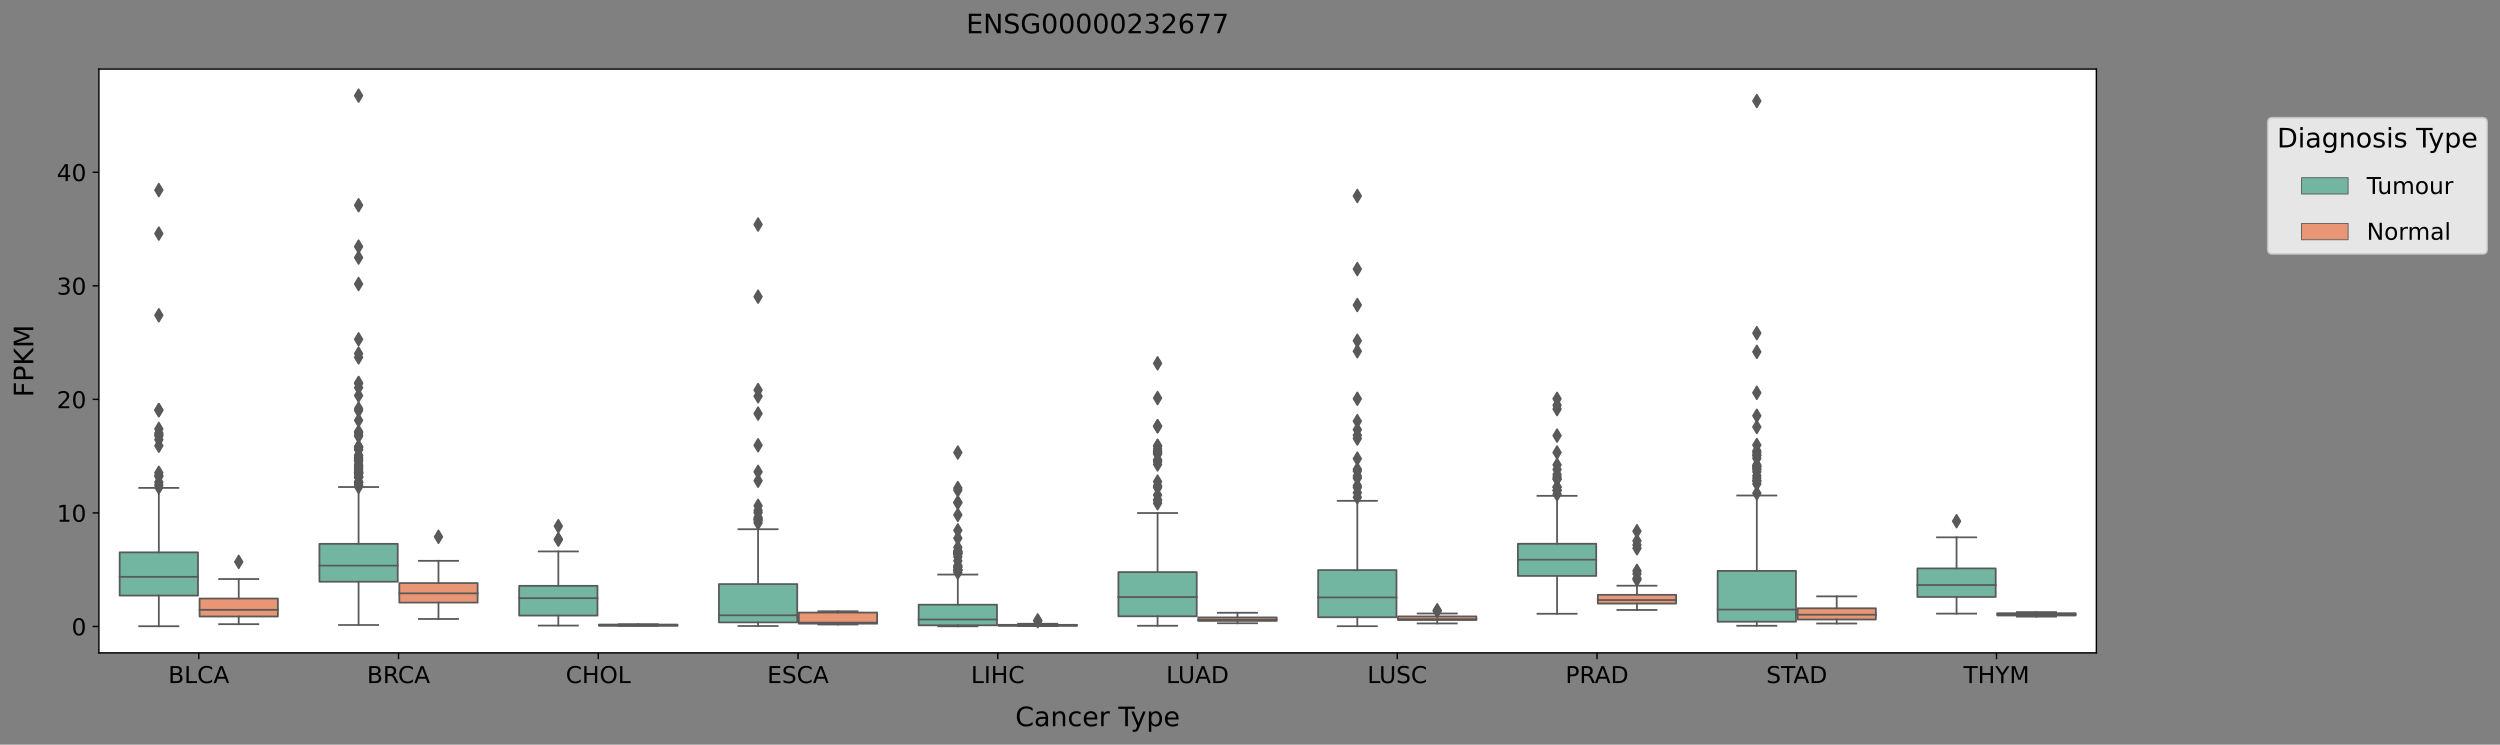 <?xml version="1.0" encoding="utf-8" standalone="no"?>
<!DOCTYPE svg PUBLIC "-//W3C//DTD SVG 1.1//EN"
  "http://www.w3.org/Graphics/SVG/1.1/DTD/svg11.dtd">
<!-- Created with matplotlib (https://matplotlib.org/) -->
<svg height="416.056pt" version="1.1" viewBox="0 0 1396.767 416.056" width="1396.767pt" xmlns="http://www.w3.org/2000/svg" xmlns:xlink="http://www.w3.org/1999/xlink">
 <rect x="0" y="0" width="1396.767" height="416.056" fill="#808080" stroke="none"/>
 <defs>
  <style type="text/css">*{stroke-linecap:butt;stroke-linejoin:round;}</style>
 </defs>
 <g id="figure_1">
  <g id="patch_1">
   <path d="M 0 416.056 
L 1396.767 416.056 
L 1396.767 0 
L 0 0 
z
" style="fill:none;"/>
  </g>
  <g id="axes_1">
   <g id="patch_2">
    <path d="M 55.26 364.758 
L 1171.26 364.758 
L 1171.26 38.598 
L 55.26 38.598 
z
" style="fill:#ffffff;"/>
   </g>
   <g id="patch_3">
    <path clip-path="url(#p3ea9c4f7fa)" d="M 66.866 332.749 
L 110.613 332.749 
L 110.613 308.614 
L 66.866 308.614 
L 66.866 332.749 
z
" style="fill:#72b6a1;stroke:#595959;stroke-linejoin:miter;"/>
   </g>
   <g id="patch_4">
    <path clip-path="url(#p3ea9c4f7fa)" d="M 111.506 344.448 
L 155.253 344.448 
L 155.253 334.403 
L 111.506 334.403 
L 111.506 344.448 
z
" style="fill:#e99675;stroke:#595959;stroke-linejoin:miter;"/>
   </g>
   <g id="patch_5">
    <path clip-path="url(#p3ea9c4f7fa)" d="M 178.466 325.02 
L 222.213 325.02 
L 222.213 303.829 
L 178.466 303.829 
L 178.466 325.02 
z
" style="fill:#72b6a1;stroke:#595959;stroke-linejoin:miter;"/>
   </g>
   <g id="patch_6">
    <path clip-path="url(#p3ea9c4f7fa)" d="M 223.106 336.676 
L 266.853 336.676 
L 266.853 325.764 
L 223.106 325.764 
L 223.106 336.676 
z
" style="fill:#e99675;stroke:#595959;stroke-linejoin:miter;"/>
   </g>
   <g id="patch_7">
    <path clip-path="url(#p3ea9c4f7fa)" d="M 290.066 343.93 
L 333.813 343.93 
L 333.813 327.308 
L 290.066 327.308 
L 290.066 343.93 
z
" style="fill:#72b6a1;stroke:#595959;stroke-linejoin:miter;"/>
   </g>
   <g id="patch_8">
    <path clip-path="url(#p3ea9c4f7fa)" d="M 334.706 349.573 
L 378.453 349.573 
L 378.453 348.933 
L 334.706 348.933 
L 334.706 349.573 
z
" style="fill:#e99675;stroke:#595959;stroke-linejoin:miter;"/>
   </g>
   <g id="patch_9">
    <path clip-path="url(#p3ea9c4f7fa)" d="M 401.666 347.741 
L 445.413 347.741 
L 445.413 326.32 
L 401.666 326.32 
L 401.666 347.741 
z
" style="fill:#72b6a1;stroke:#595959;stroke-linejoin:miter;"/>
   </g>
   <g id="patch_10">
    <path clip-path="url(#p3ea9c4f7fa)" d="M 446.306 348.438 
L 490.053 348.438 
L 490.053 342.245 
L 446.306 342.245 
L 446.306 348.438 
z
" style="fill:#e99675;stroke:#595959;stroke-linejoin:miter;"/>
   </g>
   <g id="patch_11">
    <path clip-path="url(#p3ea9c4f7fa)" d="M 513.266 349.366 
L 557.013 349.366 
L 557.013 337.838 
L 513.266 337.838 
L 513.266 349.366 
z
" style="fill:#72b6a1;stroke:#595959;stroke-linejoin:miter;"/>
   </g>
   <g id="patch_12">
    <path clip-path="url(#p3ea9c4f7fa)" d="M 557.906 349.634 
L 601.653 349.634 
L 601.653 349.087 
L 557.906 349.087 
L 557.906 349.634 
z
" style="fill:#e99675;stroke:#595959;stroke-linejoin:miter;"/>
   </g>
   <g id="patch_13">
    <path clip-path="url(#p3ea9c4f7fa)" d="M 624.866 344.336 
L 668.613 344.336 
L 668.613 319.643 
L 624.866 319.643 
L 624.866 344.336 
z
" style="fill:#72b6a1;stroke:#595959;stroke-linejoin:miter;"/>
   </g>
   <g id="patch_14">
    <path clip-path="url(#p3ea9c4f7fa)" d="M 669.506 346.918 
L 713.253 346.918 
L 713.253 344.949 
L 669.506 344.949 
L 669.506 346.918 
z
" style="fill:#e99675;stroke:#595959;stroke-linejoin:miter;"/>
   </g>
   <g id="patch_15">
    <path clip-path="url(#p3ea9c4f7fa)" d="M 736.466 344.851 
L 780.213 344.851 
L 780.213 318.5 
L 736.466 318.5 
L 736.466 344.851 
z
" style="fill:#72b6a1;stroke:#595959;stroke-linejoin:miter;"/>
   </g>
   <g id="patch_16">
    <path clip-path="url(#p3ea9c4f7fa)" d="M 781.106 346.411 
L 824.853 346.411 
L 824.853 344.389 
L 781.106 344.389 
L 781.106 346.411 
z
" style="fill:#e99675;stroke:#595959;stroke-linejoin:miter;"/>
   </g>
   <g id="patch_17">
    <path clip-path="url(#p3ea9c4f7fa)" d="M 848.066 321.776 
L 891.813 321.776 
L 891.813 303.794 
L 848.066 303.794 
L 848.066 321.776 
z
" style="fill:#72b6a1;stroke:#595959;stroke-linejoin:miter;"/>
   </g>
   <g id="patch_18">
    <path clip-path="url(#p3ea9c4f7fa)" d="M 892.706 337.221 
L 936.453 337.221 
L 936.453 332.319 
L 892.706 332.319 
L 892.706 337.221 
z
" style="fill:#e99675;stroke:#595959;stroke-linejoin:miter;"/>
   </g>
   <g id="patch_19">
    <path clip-path="url(#p3ea9c4f7fa)" d="M 959.666 347.352 
L 1003.413 347.352 
L 1003.413 318.966 
L 959.666 318.966 
L 959.666 347.352 
z
" style="fill:#72b6a1;stroke:#595959;stroke-linejoin:miter;"/>
   </g>
   <g id="patch_20">
    <path clip-path="url(#p3ea9c4f7fa)" d="M 1004.306 346.122 
L 1048.053 346.122 
L 1048.053 339.856 
L 1004.306 339.856 
L 1004.306 346.122 
z
" style="fill:#e99675;stroke:#595959;stroke-linejoin:miter;"/>
   </g>
   <g id="patch_21">
    <path clip-path="url(#p3ea9c4f7fa)" d="M 1071.266 333.55 
L 1115.013 333.55 
L 1115.013 317.567 
L 1071.266 317.567 
L 1071.266 333.55 
z
" style="fill:#72b6a1;stroke:#595959;stroke-linejoin:miter;"/>
   </g>
   <g id="patch_22">
    <path clip-path="url(#p3ea9c4f7fa)" d="M 1115.906 343.874 
L 1159.653 343.874 
L 1159.653 342.619 
L 1115.906 342.619 
L 1115.906 343.874 
z
" style="fill:#e99675;stroke:#595959;stroke-linejoin:miter;"/>
   </g>
   <g id="patch_23">
    <path clip-path="url(#p3ea9c4f7fa)" d="M 111.06 350.007 
L 111.06 350.007 
L 111.06 350.007 
L 111.06 350.007 
z
" style="fill:#72b6a1;stroke:#595959;stroke-linejoin:miter;stroke-width:0.5;"/>
   </g>
   <g id="patch_24">
    <path clip-path="url(#p3ea9c4f7fa)" d="M 111.06 350.007 
L 111.06 350.007 
L 111.06 350.007 
L 111.06 350.007 
z
" style="fill:#e99675;stroke:#595959;stroke-linejoin:miter;stroke-width:0.5;"/>
   </g>
   <g id="matplotlib.axis_1">
    <g id="xtick_1">
     <g id="line2d_1">
      <defs>
       <path d="M 0 0 
L 0 3.5 
" id="me81f4d5980" style="stroke:#000000;stroke-width:0.8;"/>
      </defs>
      <g>
       <use style="stroke:#000000;stroke-width:0.8;" x="111.06" xlink:href="#me81f4d5980" y="364.758"/>
      </g>
     </g>
     <g id="text_1">
      <!-- BLCA -->
      <g transform="translate(93.993 381.636)scale(0.13 -0.13)">
       <defs>
        <path d="M 19.672 34.812 
L 19.672 8.109 
L 35.5 8.109 
Q 43.453 8.109 47.281 11.406 
Q 51.125 14.703 51.125 21.484 
Q 51.125 28.328 47.281 31.562 
Q 43.453 34.812 35.5 34.812 
z
M 19.672 64.797 
L 19.672 42.828 
L 34.281 42.828 
Q 41.5 42.828 45.031 45.531 
Q 48.578 48.25 48.578 53.812 
Q 48.578 59.328 45.031 62.062 
Q 41.5 64.797 34.281 64.797 
z
M 9.812 72.906 
L 35.016 72.906 
Q 46.297 72.906 52.391 68.219 
Q 58.5 63.531 58.5 54.891 
Q 58.5 48.188 55.375 44.234 
Q 52.25 40.281 46.188 39.312 
Q 53.469 37.75 57.5 32.781 
Q 61.531 27.828 61.531 20.406 
Q 61.531 10.641 54.891 5.312 
Q 48.25 0 35.984 0 
L 9.812 0 
z
" id="DejaVuSans-66"/>
        <path d="M 9.812 72.906 
L 19.672 72.906 
L 19.672 8.297 
L 55.172 8.297 
L 55.172 0 
L 9.812 0 
z
" id="DejaVuSans-76"/>
        <path d="M 64.406 67.281 
L 64.406 56.891 
Q 59.422 61.531 53.781 63.812 
Q 48.141 66.109 41.797 66.109 
Q 29.297 66.109 22.656 58.469 
Q 16.016 50.828 16.016 36.375 
Q 16.016 21.969 22.656 14.328 
Q 29.297 6.688 41.797 6.688 
Q 48.141 6.688 53.781 8.984 
Q 59.422 11.281 64.406 15.922 
L 64.406 5.609 
Q 59.234 2.094 53.438 0.328 
Q 47.656 -1.422 41.219 -1.422 
Q 24.656 -1.422 15.125 8.703 
Q 5.609 18.844 5.609 36.375 
Q 5.609 53.953 15.125 64.078 
Q 24.656 74.219 41.219 74.219 
Q 47.75 74.219 53.531 72.484 
Q 59.328 70.75 64.406 67.281 
z
" id="DejaVuSans-67"/>
        <path d="M 34.188 63.188 
L 20.797 26.906 
L 47.609 26.906 
z
M 28.609 72.906 
L 39.797 72.906 
L 67.578 0 
L 57.328 0 
L 50.688 18.703 
L 17.828 18.703 
L 11.188 0 
L 0.781 0 
z
" id="DejaVuSans-65"/>
       </defs>
       <use xlink:href="#DejaVuSans-66"/>
       <use x="68.604" xlink:href="#DejaVuSans-76"/>
       <use x="124.316" xlink:href="#DejaVuSans-67"/>
       <use x="194.141" xlink:href="#DejaVuSans-65"/>
      </g>
     </g>
    </g>
    <g id="xtick_2">
     <g id="line2d_2">
      <g>
       <use style="stroke:#000000;stroke-width:0.8;" x="222.66" xlink:href="#me81f4d5980" y="364.758"/>
      </g>
     </g>
     <g id="text_2">
      <!-- BRCA -->
      <g transform="translate(205.023 381.636)scale(0.13 -0.13)">
       <defs>
        <path d="M 44.391 34.188 
Q 47.562 33.109 50.562 29.594 
Q 53.562 26.078 56.594 19.922 
L 66.609 0 
L 56 0 
L 46.688 18.703 
Q 43.062 26.031 39.672 28.422 
Q 36.281 30.812 30.422 30.812 
L 19.672 30.812 
L 19.672 0 
L 9.812 0 
L 9.812 72.906 
L 32.078 72.906 
Q 44.578 72.906 50.734 67.672 
Q 56.891 62.453 56.891 51.906 
Q 56.891 45.016 53.688 40.469 
Q 50.484 35.938 44.391 34.188 
z
M 19.672 64.797 
L 19.672 38.922 
L 32.078 38.922 
Q 39.203 38.922 42.844 42.219 
Q 46.484 45.516 46.484 51.906 
Q 46.484 58.297 42.844 61.547 
Q 39.203 64.797 32.078 64.797 
z
" id="DejaVuSans-82"/>
       </defs>
       <use xlink:href="#DejaVuSans-66"/>
       <use x="68.604" xlink:href="#DejaVuSans-82"/>
       <use x="133.086" xlink:href="#DejaVuSans-67"/>
       <use x="202.91" xlink:href="#DejaVuSans-65"/>
      </g>
     </g>
    </g>
    <g id="xtick_3">
     <g id="line2d_3">
      <g>
       <use style="stroke:#000000;stroke-width:0.8;" x="334.26" xlink:href="#me81f4d5980" y="364.758"/>
      </g>
     </g>
     <g id="text_3">
      <!-- CHOL -->
      <g transform="translate(316.094 381.636)scale(0.13 -0.13)">
       <defs>
        <path d="M 9.812 72.906 
L 19.672 72.906 
L 19.672 43.016 
L 55.516 43.016 
L 55.516 72.906 
L 65.375 72.906 
L 65.375 0 
L 55.516 0 
L 55.516 34.719 
L 19.672 34.719 
L 19.672 0 
L 9.812 0 
z
" id="DejaVuSans-72"/>
        <path d="M 39.406 66.219 
Q 28.656 66.219 22.328 58.203 
Q 16.016 50.203 16.016 36.375 
Q 16.016 22.609 22.328 14.594 
Q 28.656 6.594 39.406 6.594 
Q 50.141 6.594 56.422 14.594 
Q 62.703 22.609 62.703 36.375 
Q 62.703 50.203 56.422 58.203 
Q 50.141 66.219 39.406 66.219 
z
M 39.406 74.219 
Q 54.734 74.219 63.906 63.938 
Q 73.094 53.656 73.094 36.375 
Q 73.094 19.141 63.906 8.859 
Q 54.734 -1.422 39.406 -1.422 
Q 24.031 -1.422 14.812 8.828 
Q 5.609 19.094 5.609 36.375 
Q 5.609 53.656 14.812 63.938 
Q 24.031 74.219 39.406 74.219 
z
" id="DejaVuSans-79"/>
       </defs>
       <use xlink:href="#DejaVuSans-67"/>
       <use x="69.824" xlink:href="#DejaVuSans-72"/>
       <use x="145.02" xlink:href="#DejaVuSans-79"/>
       <use x="223.73" xlink:href="#DejaVuSans-76"/>
      </g>
     </g>
    </g>
    <g id="xtick_4">
     <g id="line2d_4">
      <g>
       <use style="stroke:#000000;stroke-width:0.8;" x="445.86" xlink:href="#me81f4d5980" y="364.758"/>
      </g>
     </g>
     <g id="text_4">
      <!-- ESCA -->
      <g transform="translate(428.641 381.636)scale(0.13 -0.13)">
       <defs>
        <path d="M 9.812 72.906 
L 55.906 72.906 
L 55.906 64.594 
L 19.672 64.594 
L 19.672 43.016 
L 54.391 43.016 
L 54.391 34.719 
L 19.672 34.719 
L 19.672 8.297 
L 56.781 8.297 
L 56.781 0 
L 9.812 0 
z
" id="DejaVuSans-69"/>
        <path d="M 53.516 70.516 
L 53.516 60.891 
Q 47.906 63.578 42.922 64.891 
Q 37.938 66.219 33.297 66.219 
Q 25.25 66.219 20.875 63.094 
Q 16.5 59.969 16.5 54.203 
Q 16.5 49.359 19.406 46.891 
Q 22.312 44.438 30.422 42.922 
L 36.375 41.703 
Q 47.406 39.594 52.656 34.297 
Q 57.906 29 57.906 20.125 
Q 57.906 9.516 50.797 4.047 
Q 43.703 -1.422 29.984 -1.422 
Q 24.812 -1.422 18.969 -0.25 
Q 13.141 0.922 6.891 3.219 
L 6.891 13.375 
Q 12.891 10.016 18.656 8.297 
Q 24.422 6.594 29.984 6.594 
Q 38.422 6.594 43.016 9.906 
Q 47.609 13.234 47.609 19.391 
Q 47.609 24.75 44.312 27.781 
Q 41.016 30.812 33.5 32.328 
L 27.484 33.5 
Q 16.453 35.688 11.516 40.375 
Q 6.594 45.062 6.594 53.422 
Q 6.594 63.094 13.406 68.656 
Q 20.219 74.219 32.172 74.219 
Q 37.312 74.219 42.625 73.281 
Q 47.953 72.359 53.516 70.516 
z
" id="DejaVuSans-83"/>
       </defs>
       <use xlink:href="#DejaVuSans-69"/>
       <use x="63.184" xlink:href="#DejaVuSans-83"/>
       <use x="126.66" xlink:href="#DejaVuSans-67"/>
       <use x="196.484" xlink:href="#DejaVuSans-65"/>
      </g>
     </g>
    </g>
    <g id="xtick_5">
     <g id="line2d_5">
      <g>
       <use style="stroke:#000000;stroke-width:0.8;" x="557.46" xlink:href="#me81f4d5980" y="364.758"/>
      </g>
     </g>
     <g id="text_5">
      <!-- LIHC -->
      <g transform="translate(542.493 381.636)scale(0.13 -0.13)">
       <defs>
        <path d="M 9.812 72.906 
L 19.672 72.906 
L 19.672 0 
L 9.812 0 
z
" id="DejaVuSans-73"/>
       </defs>
       <use xlink:href="#DejaVuSans-76"/>
       <use x="55.713" xlink:href="#DejaVuSans-73"/>
       <use x="85.205" xlink:href="#DejaVuSans-72"/>
       <use x="160.4" xlink:href="#DejaVuSans-67"/>
      </g>
     </g>
    </g>
    <g id="xtick_6">
     <g id="line2d_6">
      <g>
       <use style="stroke:#000000;stroke-width:0.8;" x="669.06" xlink:href="#me81f4d5980" y="364.758"/>
      </g>
     </g>
     <g id="text_6">
      <!-- LUAD -->
      <g transform="translate(651.554 381.636)scale(0.13 -0.13)">
       <defs>
        <path d="M 8.688 72.906 
L 18.609 72.906 
L 18.609 28.609 
Q 18.609 16.891 22.844 11.734 
Q 27.094 6.594 36.625 6.594 
Q 46.094 6.594 50.344 11.734 
Q 54.594 16.891 54.594 28.609 
L 54.594 72.906 
L 64.5 72.906 
L 64.5 27.391 
Q 64.5 13.141 57.438 5.859 
Q 50.391 -1.422 36.625 -1.422 
Q 22.797 -1.422 15.734 5.859 
Q 8.688 13.141 8.688 27.391 
z
" id="DejaVuSans-85"/>
        <path d="M 19.672 64.797 
L 19.672 8.109 
L 31.594 8.109 
Q 46.688 8.109 53.688 14.938 
Q 60.688 21.781 60.688 36.531 
Q 60.688 51.172 53.688 57.984 
Q 46.688 64.797 31.594 64.797 
z
M 9.812 72.906 
L 30.078 72.906 
Q 51.266 72.906 61.172 64.094 
Q 71.094 55.281 71.094 36.531 
Q 71.094 17.672 61.125 8.828 
Q 51.172 0 30.078 0 
L 9.812 0 
z
" id="DejaVuSans-68"/>
       </defs>
       <use xlink:href="#DejaVuSans-76"/>
       <use x="50.713" xlink:href="#DejaVuSans-85"/>
       <use x="123.906" xlink:href="#DejaVuSans-65"/>
       <use x="192.314" xlink:href="#DejaVuSans-68"/>
      </g>
     </g>
    </g>
    <g id="xtick_7">
     <g id="line2d_7">
      <g>
       <use style="stroke:#000000;stroke-width:0.8;" x="780.66" xlink:href="#me81f4d5980" y="364.758"/>
      </g>
     </g>
     <g id="text_7">
      <!-- LUSC -->
      <g transform="translate(763.94 381.636)scale(0.13 -0.13)">
       <use xlink:href="#DejaVuSans-76"/>
       <use x="50.713" xlink:href="#DejaVuSans-85"/>
       <use x="123.906" xlink:href="#DejaVuSans-83"/>
       <use x="187.383" xlink:href="#DejaVuSans-67"/>
      </g>
     </g>
    </g>
    <g id="xtick_8">
     <g id="line2d_8">
      <g>
       <use style="stroke:#000000;stroke-width:0.8;" x="892.26" xlink:href="#me81f4d5980" y="364.758"/>
      </g>
     </g>
     <g id="text_8">
      <!-- PRAD -->
      <g transform="translate(874.633 381.636)scale(0.13 -0.13)">
       <defs>
        <path d="M 19.672 64.797 
L 19.672 37.406 
L 32.078 37.406 
Q 38.969 37.406 42.719 40.969 
Q 46.484 44.531 46.484 51.125 
Q 46.484 57.672 42.719 61.234 
Q 38.969 64.797 32.078 64.797 
z
M 9.812 72.906 
L 32.078 72.906 
Q 44.344 72.906 50.609 67.359 
Q 56.891 61.812 56.891 51.125 
Q 56.891 40.328 50.609 34.812 
Q 44.344 29.297 32.078 29.297 
L 19.672 29.297 
L 19.672 0 
L 9.812 0 
z
" id="DejaVuSans-80"/>
       </defs>
       <use xlink:href="#DejaVuSans-80"/>
       <use x="60.303" xlink:href="#DejaVuSans-82"/>
       <use x="125.785" xlink:href="#DejaVuSans-65"/>
       <use x="194.193" xlink:href="#DejaVuSans-68"/>
      </g>
     </g>
    </g>
    <g id="xtick_9">
     <g id="line2d_9">
      <g>
       <use style="stroke:#000000;stroke-width:0.8;" x="1003.86" xlink:href="#me81f4d5980" y="364.758"/>
      </g>
     </g>
     <g id="text_9">
      <!-- STAD -->
      <g transform="translate(986.815 381.636)scale(0.13 -0.13)">
       <defs>
        <path d="M -0.297 72.906 
L 61.375 72.906 
L 61.375 64.594 
L 35.5 64.594 
L 35.5 0 
L 25.594 0 
L 25.594 64.594 
L -0.297 64.594 
z
" id="DejaVuSans-84"/>
       </defs>
       <use xlink:href="#DejaVuSans-83"/>
       <use x="63.477" xlink:href="#DejaVuSans-84"/>
       <use x="116.811" xlink:href="#DejaVuSans-65"/>
       <use x="185.219" xlink:href="#DejaVuSans-68"/>
      </g>
     </g>
    </g>
    <g id="xtick_10">
     <g id="line2d_10">
      <g>
       <use style="stroke:#000000;stroke-width:0.8;" x="1115.46" xlink:href="#me81f4d5980" y="364.758"/>
      </g>
     </g>
     <g id="text_10">
      <!-- THYM -->
      <g transform="translate(1097.023 381.636)scale(0.13 -0.13)">
       <defs>
        <path d="M -0.203 72.906 
L 10.406 72.906 
L 30.609 42.922 
L 50.688 72.906 
L 61.281 72.906 
L 35.5 34.719 
L 35.5 0 
L 25.594 0 
L 25.594 34.719 
z
" id="DejaVuSans-89"/>
        <path d="M 9.812 72.906 
L 24.516 72.906 
L 43.109 23.297 
L 61.812 72.906 
L 76.516 72.906 
L 76.516 0 
L 66.891 0 
L 66.891 64.016 
L 48.094 14.016 
L 38.188 14.016 
L 19.391 64.016 
L 19.391 0 
L 9.812 0 
z
" id="DejaVuSans-77"/>
       </defs>
       <use xlink:href="#DejaVuSans-84"/>
       <use x="61.084" xlink:href="#DejaVuSans-72"/>
       <use x="136.279" xlink:href="#DejaVuSans-89"/>
       <use x="197.363" xlink:href="#DejaVuSans-77"/>
      </g>
     </g>
    </g>
    <g id="text_11">
     <!-- Cancer Type -->
     <g transform="translate(567.244 405.737)scale(0.15 -0.15)">
      <defs>
       <path d="M 34.281 27.484 
Q 23.391 27.484 19.188 25 
Q 14.984 22.516 14.984 16.5 
Q 14.984 11.719 18.141 8.906 
Q 21.297 6.109 26.703 6.109 
Q 34.188 6.109 38.703 11.406 
Q 43.219 16.703 43.219 25.484 
L 43.219 27.484 
z
M 52.203 31.203 
L 52.203 0 
L 43.219 0 
L 43.219 8.297 
Q 40.141 3.328 35.547 0.953 
Q 30.953 -1.422 24.312 -1.422 
Q 15.922 -1.422 10.953 3.297 
Q 6 8.016 6 15.922 
Q 6 25.141 12.172 29.828 
Q 18.359 34.516 30.609 34.516 
L 43.219 34.516 
L 43.219 35.406 
Q 43.219 41.609 39.141 45 
Q 35.062 48.391 27.688 48.391 
Q 23 48.391 18.547 47.266 
Q 14.109 46.141 10.016 43.891 
L 10.016 52.203 
Q 14.938 54.109 19.578 55.047 
Q 24.219 56 28.609 56 
Q 40.484 56 46.344 49.844 
Q 52.203 43.703 52.203 31.203 
z
" id="DejaVuSans-97"/>
       <path d="M 54.891 33.016 
L 54.891 0 
L 45.906 0 
L 45.906 32.719 
Q 45.906 40.484 42.875 44.328 
Q 39.844 48.188 33.797 48.188 
Q 26.516 48.188 22.312 43.547 
Q 18.109 38.922 18.109 30.906 
L 18.109 0 
L 9.078 0 
L 9.078 54.688 
L 18.109 54.688 
L 18.109 46.188 
Q 21.344 51.125 25.703 53.562 
Q 30.078 56 35.797 56 
Q 45.219 56 50.047 50.172 
Q 54.891 44.344 54.891 33.016 
z
" id="DejaVuSans-110"/>
       <path d="M 48.781 52.594 
L 48.781 44.188 
Q 44.969 46.297 41.141 47.344 
Q 37.312 48.391 33.406 48.391 
Q 24.656 48.391 19.812 42.844 
Q 14.984 37.312 14.984 27.297 
Q 14.984 17.281 19.812 11.734 
Q 24.656 6.203 33.406 6.203 
Q 37.312 6.203 41.141 7.25 
Q 44.969 8.297 48.781 10.406 
L 48.781 2.094 
Q 45.016 0.344 40.984 -0.531 
Q 36.969 -1.422 32.422 -1.422 
Q 20.062 -1.422 12.781 6.344 
Q 5.516 14.109 5.516 27.297 
Q 5.516 40.672 12.859 48.328 
Q 20.219 56 33.016 56 
Q 37.156 56 41.109 55.141 
Q 45.062 54.297 48.781 52.594 
z
" id="DejaVuSans-99"/>
       <path d="M 56.203 29.594 
L 56.203 25.203 
L 14.891 25.203 
Q 15.484 15.922 20.484 11.062 
Q 25.484 6.203 34.422 6.203 
Q 39.594 6.203 44.453 7.469 
Q 49.312 8.734 54.109 11.281 
L 54.109 2.781 
Q 49.266 0.734 44.188 -0.344 
Q 39.109 -1.422 33.891 -1.422 
Q 20.797 -1.422 13.156 6.188 
Q 5.516 13.812 5.516 26.812 
Q 5.516 40.234 12.766 48.109 
Q 20.016 56 32.328 56 
Q 43.359 56 49.781 48.891 
Q 56.203 41.797 56.203 29.594 
z
M 47.219 32.234 
Q 47.125 39.594 43.094 43.984 
Q 39.062 48.391 32.422 48.391 
Q 24.906 48.391 20.391 44.141 
Q 15.875 39.891 15.188 32.172 
z
" id="DejaVuSans-101"/>
       <path d="M 41.109 46.297 
Q 39.594 47.172 37.812 47.578 
Q 36.031 48 33.891 48 
Q 26.266 48 22.188 43.047 
Q 18.109 38.094 18.109 28.812 
L 18.109 0 
L 9.078 0 
L 9.078 54.688 
L 18.109 54.688 
L 18.109 46.188 
Q 20.953 51.172 25.484 53.578 
Q 30.031 56 36.531 56 
Q 37.453 56 38.578 55.875 
Q 39.703 55.766 41.062 55.516 
z
" id="DejaVuSans-114"/>
       <path id="DejaVuSans-32"/>
       <path d="M 32.172 -5.078 
Q 28.375 -14.844 24.75 -17.812 
Q 21.141 -20.797 15.094 -20.797 
L 7.906 -20.797 
L 7.906 -13.281 
L 13.188 -13.281 
Q 16.891 -13.281 18.938 -11.516 
Q 21 -9.766 23.484 -3.219 
L 25.094 0.875 
L 2.984 54.688 
L 12.5 54.688 
L 29.594 11.922 
L 46.688 54.688 
L 56.203 54.688 
z
" id="DejaVuSans-121"/>
       <path d="M 18.109 8.203 
L 18.109 -20.797 
L 9.078 -20.797 
L 9.078 54.688 
L 18.109 54.688 
L 18.109 46.391 
Q 20.953 51.266 25.266 53.625 
Q 29.594 56 35.594 56 
Q 45.562 56 51.781 48.094 
Q 58.016 40.188 58.016 27.297 
Q 58.016 14.406 51.781 6.484 
Q 45.562 -1.422 35.594 -1.422 
Q 29.594 -1.422 25.266 0.953 
Q 20.953 3.328 18.109 8.203 
z
M 48.688 27.297 
Q 48.688 37.203 44.609 42.844 
Q 40.531 48.484 33.406 48.484 
Q 26.266 48.484 22.188 42.844 
Q 18.109 37.203 18.109 27.297 
Q 18.109 17.391 22.188 11.75 
Q 26.266 6.109 33.406 6.109 
Q 40.531 6.109 44.609 11.75 
Q 48.688 17.391 48.688 27.297 
z
" id="DejaVuSans-112"/>
      </defs>
      <use xlink:href="#DejaVuSans-67"/>
      <use x="69.824" xlink:href="#DejaVuSans-97"/>
      <use x="131.104" xlink:href="#DejaVuSans-110"/>
      <use x="194.482" xlink:href="#DejaVuSans-99"/>
      <use x="249.463" xlink:href="#DejaVuSans-101"/>
      <use x="310.986" xlink:href="#DejaVuSans-114"/>
      <use x="352.1" xlink:href="#DejaVuSans-32"/>
      <use x="383.887" xlink:href="#DejaVuSans-84"/>
      <use x="429.346" xlink:href="#DejaVuSans-121"/>
      <use x="488.525" xlink:href="#DejaVuSans-112"/>
      <use x="552.002" xlink:href="#DejaVuSans-101"/>
     </g>
    </g>
   </g>
   <g id="matplotlib.axis_2">
    <g id="ytick_1">
     <g id="line2d_11">
      <defs>
       <path d="M 0 0 
L -3.5 0 
" id="ma866bd83a7" style="stroke:#000000;stroke-width:0.8;"/>
      </defs>
      <g>
       <use style="stroke:#000000;stroke-width:0.8;" x="55.26" xlink:href="#ma866bd83a7" y="350.007"/>
      </g>
     </g>
     <g id="text_12">
      <!-- 0 -->
      <g transform="translate(39.988 354.946)scale(0.13 -0.13)">
       <defs>
        <path d="M 31.781 66.406 
Q 24.172 66.406 20.328 58.906 
Q 16.5 51.422 16.5 36.375 
Q 16.5 21.391 20.328 13.891 
Q 24.172 6.391 31.781 6.391 
Q 39.453 6.391 43.281 13.891 
Q 47.125 21.391 47.125 36.375 
Q 47.125 51.422 43.281 58.906 
Q 39.453 66.406 31.781 66.406 
z
M 31.781 74.219 
Q 44.047 74.219 50.516 64.516 
Q 56.984 54.828 56.984 36.375 
Q 56.984 17.969 50.516 8.266 
Q 44.047 -1.422 31.781 -1.422 
Q 19.531 -1.422 13.062 8.266 
Q 6.594 17.969 6.594 36.375 
Q 6.594 54.828 13.062 64.516 
Q 19.531 74.219 31.781 74.219 
z
" id="DejaVuSans-48"/>
       </defs>
       <use xlink:href="#DejaVuSans-48"/>
      </g>
     </g>
    </g>
    <g id="ytick_2">
     <g id="line2d_12">
      <g>
       <use style="stroke:#000000;stroke-width:0.8;" x="55.26" xlink:href="#ma866bd83a7" y="286.564"/>
      </g>
     </g>
     <g id="text_13">
      <!-- 10 -->
      <g transform="translate(31.717 291.503)scale(0.13 -0.13)">
       <defs>
        <path d="M 12.406 8.297 
L 28.516 8.297 
L 28.516 63.922 
L 10.984 60.406 
L 10.984 69.391 
L 28.422 72.906 
L 38.281 72.906 
L 38.281 8.297 
L 54.391 8.297 
L 54.391 0 
L 12.406 0 
z
" id="DejaVuSans-49"/>
       </defs>
       <use xlink:href="#DejaVuSans-49"/>
       <use x="63.623" xlink:href="#DejaVuSans-48"/>
      </g>
     </g>
    </g>
    <g id="ytick_3">
     <g id="line2d_13">
      <g>
       <use style="stroke:#000000;stroke-width:0.8;" x="55.26" xlink:href="#ma866bd83a7" y="223.122"/>
      </g>
     </g>
     <g id="text_14">
      <!-- 20 -->
      <g transform="translate(31.717 228.061)scale(0.13 -0.13)">
       <defs>
        <path d="M 19.188 8.297 
L 53.609 8.297 
L 53.609 0 
L 7.328 0 
L 7.328 8.297 
Q 12.938 14.109 22.625 23.891 
Q 32.328 33.688 34.812 36.531 
Q 39.547 41.844 41.422 45.531 
Q 43.312 49.219 43.312 52.781 
Q 43.312 58.594 39.234 62.25 
Q 35.156 65.922 28.609 65.922 
Q 23.969 65.922 18.812 64.312 
Q 13.672 62.703 7.812 59.422 
L 7.812 69.391 
Q 13.766 71.781 18.938 73 
Q 24.125 74.219 28.422 74.219 
Q 39.75 74.219 46.484 68.547 
Q 53.219 62.891 53.219 53.422 
Q 53.219 48.922 51.531 44.891 
Q 49.859 40.875 45.406 35.406 
Q 44.188 33.984 37.641 27.219 
Q 31.109 20.453 19.188 8.297 
z
" id="DejaVuSans-50"/>
       </defs>
       <use xlink:href="#DejaVuSans-50"/>
       <use x="63.623" xlink:href="#DejaVuSans-48"/>
      </g>
     </g>
    </g>
    <g id="ytick_4">
     <g id="line2d_14">
      <g>
       <use style="stroke:#000000;stroke-width:0.8;" x="55.26" xlink:href="#ma866bd83a7" y="159.679"/>
      </g>
     </g>
     <g id="text_15">
      <!-- 30 -->
      <g transform="translate(31.717 164.618)scale(0.13 -0.13)">
       <defs>
        <path d="M 40.578 39.312 
Q 47.656 37.797 51.625 33 
Q 55.609 28.219 55.609 21.188 
Q 55.609 10.406 48.188 4.484 
Q 40.766 -1.422 27.094 -1.422 
Q 22.516 -1.422 17.656 -0.516 
Q 12.797 0.391 7.625 2.203 
L 7.625 11.719 
Q 11.719 9.328 16.594 8.109 
Q 21.484 6.891 26.812 6.891 
Q 36.078 6.891 40.938 10.547 
Q 45.797 14.203 45.797 21.188 
Q 45.797 27.641 41.281 31.266 
Q 36.766 34.906 28.719 34.906 
L 20.219 34.906 
L 20.219 43.016 
L 29.109 43.016 
Q 36.375 43.016 40.234 45.922 
Q 44.094 48.828 44.094 54.297 
Q 44.094 59.906 40.109 62.906 
Q 36.141 65.922 28.719 65.922 
Q 24.656 65.922 20.016 65.031 
Q 15.375 64.156 9.812 62.312 
L 9.812 71.094 
Q 15.438 72.656 20.344 73.438 
Q 25.25 74.219 29.594 74.219 
Q 40.828 74.219 47.359 69.109 
Q 53.906 64.016 53.906 55.328 
Q 53.906 49.266 50.438 45.094 
Q 46.969 40.922 40.578 39.312 
z
" id="DejaVuSans-51"/>
       </defs>
       <use xlink:href="#DejaVuSans-51"/>
       <use x="63.623" xlink:href="#DejaVuSans-48"/>
      </g>
     </g>
    </g>
    <g id="ytick_5">
     <g id="line2d_15">
      <g>
       <use style="stroke:#000000;stroke-width:0.8;" x="55.26" xlink:href="#ma866bd83a7" y="96.236"/>
      </g>
     </g>
     <g id="text_16">
      <!-- 40 -->
      <g transform="translate(31.717 101.175)scale(0.13 -0.13)">
       <defs>
        <path d="M 37.797 64.312 
L 12.891 25.391 
L 37.797 25.391 
z
M 35.203 72.906 
L 47.609 72.906 
L 47.609 25.391 
L 58.016 25.391 
L 58.016 17.188 
L 47.609 17.188 
L 47.609 0 
L 37.797 0 
L 37.797 17.188 
L 4.891 17.188 
L 4.891 26.703 
z
" id="DejaVuSans-52"/>
       </defs>
       <use xlink:href="#DejaVuSans-52"/>
       <use x="63.623" xlink:href="#DejaVuSans-48"/>
      </g>
     </g>
    </g>
    <g id="text_17">
     <!-- FPKM -->
     <g transform="translate(18.598 221.903)rotate(-90)scale(0.15 -0.15)">
      <defs>
       <path d="M 9.812 72.906 
L 51.703 72.906 
L 51.703 64.594 
L 19.672 64.594 
L 19.672 43.109 
L 48.578 43.109 
L 48.578 34.812 
L 19.672 34.812 
L 19.672 0 
L 9.812 0 
z
" id="DejaVuSans-70"/>
       <path d="M 9.812 72.906 
L 19.672 72.906 
L 19.672 42.094 
L 52.391 72.906 
L 65.094 72.906 
L 28.906 38.922 
L 67.672 0 
L 54.688 0 
L 19.672 35.109 
L 19.672 0 
L 9.812 0 
z
" id="DejaVuSans-75"/>
      </defs>
      <use xlink:href="#DejaVuSans-70"/>
      <use x="57.52" xlink:href="#DejaVuSans-80"/>
      <use x="117.822" xlink:href="#DejaVuSans-75"/>
      <use x="183.398" xlink:href="#DejaVuSans-77"/>
     </g>
    </g>
   </g>
   <g id="line2d_16">
    <path clip-path="url(#p3ea9c4f7fa)" d="M 88.74 332.749 
L 88.74 349.886 
" style="fill:none;stroke:#595959;stroke-linecap:square;"/>
   </g>
   <g id="line2d_17">
    <path clip-path="url(#p3ea9c4f7fa)" d="M 88.74 308.614 
L 88.74 272.607 
" style="fill:none;stroke:#595959;stroke-linecap:square;"/>
   </g>
   <g id="line2d_18">
    <path clip-path="url(#p3ea9c4f7fa)" d="M 77.803 349.886 
L 99.676 349.886 
" style="fill:none;stroke:#595959;stroke-linecap:square;"/>
   </g>
   <g id="line2d_19">
    <path clip-path="url(#p3ea9c4f7fa)" d="M 77.803 272.607 
L 99.676 272.607 
" style="fill:none;stroke:#595959;stroke-linecap:square;"/>
   </g>
   <g id="line2d_20">
    <defs>
     <path d="M -0 3.536 
L 2.121 0 
L -0 -3.536 
L -2.121 -0 
z
" id="m000540b30a" style="stroke:#595959;stroke-linejoin:miter;"/>
    </defs>
    <g clip-path="url(#p3ea9c4f7fa)">
     <use style="fill:#595959;stroke:#595959;stroke-linejoin:miter;" x="88.74" xlink:href="#m000540b30a" y="229.163"/>
     <use style="fill:#595959;stroke:#595959;stroke-linejoin:miter;" x="88.74" xlink:href="#m000540b30a" y="269.363"/>
     <use style="fill:#595959;stroke:#595959;stroke-linejoin:miter;" x="88.74" xlink:href="#m000540b30a" y="243.564"/>
     <use style="fill:#595959;stroke:#595959;stroke-linejoin:miter;" x="88.74" xlink:href="#m000540b30a" y="245.633"/>
     <use style="fill:#595959;stroke:#595959;stroke-linejoin:miter;" x="88.74" xlink:href="#m000540b30a" y="264.139"/>
     <use style="fill:#595959;stroke:#595959;stroke-linejoin:miter;" x="88.74" xlink:href="#m000540b30a" y="266.19"/>
     <use style="fill:#595959;stroke:#595959;stroke-linejoin:miter;" x="88.74" xlink:href="#m000540b30a" y="229.113"/>
     <use style="fill:#595959;stroke:#595959;stroke-linejoin:miter;" x="88.74" xlink:href="#m000540b30a" y="265.657"/>
     <use style="fill:#595959;stroke:#595959;stroke-linejoin:miter;" x="88.74" xlink:href="#m000540b30a" y="241.984"/>
     <use style="fill:#595959;stroke:#595959;stroke-linejoin:miter;" x="88.74" xlink:href="#m000540b30a" y="270.904"/>
     <use style="fill:#595959;stroke:#595959;stroke-linejoin:miter;" x="88.74" xlink:href="#m000540b30a" y="106.194"/>
     <use style="fill:#595959;stroke:#595959;stroke-linejoin:miter;" x="88.74" xlink:href="#m000540b30a" y="130.507"/>
     <use style="fill:#595959;stroke:#595959;stroke-linejoin:miter;" x="88.74" xlink:href="#m000540b30a" y="272.265"/>
     <use style="fill:#595959;stroke:#595959;stroke-linejoin:miter;" x="88.74" xlink:href="#m000540b30a" y="242.792"/>
     <use style="fill:#595959;stroke:#595959;stroke-linejoin:miter;" x="88.74" xlink:href="#m000540b30a" y="249.039"/>
     <use style="fill:#595959;stroke:#595959;stroke-linejoin:miter;" x="88.74" xlink:href="#m000540b30a" y="176.15"/>
     <use style="fill:#595959;stroke:#595959;stroke-linejoin:miter;" x="88.74" xlink:href="#m000540b30a" y="239.653"/>
    </g>
   </g>
   <g id="line2d_21">
    <path clip-path="url(#p3ea9c4f7fa)" d="M 133.38 344.448 
L 133.38 348.718 
" style="fill:none;stroke:#595959;stroke-linecap:square;"/>
   </g>
   <g id="line2d_22">
    <path clip-path="url(#p3ea9c4f7fa)" d="M 133.38 334.403 
L 133.38 323.499 
" style="fill:none;stroke:#595959;stroke-linecap:square;"/>
   </g>
   <g id="line2d_23">
    <path clip-path="url(#p3ea9c4f7fa)" d="M 122.443 348.718 
L 144.316 348.718 
" style="fill:none;stroke:#595959;stroke-linecap:square;"/>
   </g>
   <g id="line2d_24">
    <path clip-path="url(#p3ea9c4f7fa)" d="M 122.443 323.499 
L 144.316 323.499 
" style="fill:none;stroke:#595959;stroke-linecap:square;"/>
   </g>
   <g id="line2d_25">
    <g clip-path="url(#p3ea9c4f7fa)">
     <use style="fill:#595959;stroke:#595959;stroke-linejoin:miter;" x="133.38" xlink:href="#m000540b30a" y="313.923"/>
    </g>
   </g>
   <g id="line2d_26">
    <path clip-path="url(#p3ea9c4f7fa)" d="M 200.34 325.02 
L 200.34 349.193 
" style="fill:none;stroke:#595959;stroke-linecap:square;"/>
   </g>
   <g id="line2d_27">
    <path clip-path="url(#p3ea9c4f7fa)" d="M 200.34 303.829 
L 200.34 272.113 
" style="fill:none;stroke:#595959;stroke-linecap:square;"/>
   </g>
   <g id="line2d_28">
    <path clip-path="url(#p3ea9c4f7fa)" d="M 189.403 349.193 
L 211.276 349.193 
" style="fill:none;stroke:#595959;stroke-linecap:square;"/>
   </g>
   <g id="line2d_29">
    <path clip-path="url(#p3ea9c4f7fa)" d="M 189.403 272.113 
L 211.276 272.113 
" style="fill:none;stroke:#595959;stroke-linecap:square;"/>
   </g>
   <g id="line2d_30">
    <g clip-path="url(#p3ea9c4f7fa)">
     <use style="fill:#595959;stroke:#595959;stroke-linejoin:miter;" x="200.34" xlink:href="#m000540b30a" y="241.148"/>
     <use style="fill:#595959;stroke:#595959;stroke-linejoin:miter;" x="200.34" xlink:href="#m000540b30a" y="229.364"/>
     <use style="fill:#595959;stroke:#595959;stroke-linejoin:miter;" x="200.34" xlink:href="#m000540b30a" y="266.523"/>
     <use style="fill:#595959;stroke:#595959;stroke-linejoin:miter;" x="200.34" xlink:href="#m000540b30a" y="243.711"/>
     <use style="fill:#595959;stroke:#595959;stroke-linejoin:miter;" x="200.34" xlink:href="#m000540b30a" y="220.983"/>
     <use style="fill:#595959;stroke:#595959;stroke-linejoin:miter;" x="200.34" xlink:href="#m000540b30a" y="249.635"/>
     <use style="fill:#595959;stroke:#595959;stroke-linejoin:miter;" x="200.34" xlink:href="#m000540b30a" y="263.631"/>
     <use style="fill:#595959;stroke:#595959;stroke-linejoin:miter;" x="200.34" xlink:href="#m000540b30a" y="266.801"/>
     <use style="fill:#595959;stroke:#595959;stroke-linejoin:miter;" x="200.34" xlink:href="#m000540b30a" y="269.506"/>
     <use style="fill:#595959;stroke:#595959;stroke-linejoin:miter;" x="200.34" xlink:href="#m000540b30a" y="214.177"/>
     <use style="fill:#595959;stroke:#595959;stroke-linejoin:miter;" x="200.34" xlink:href="#m000540b30a" y="269.458"/>
     <use style="fill:#595959;stroke:#595959;stroke-linejoin:miter;" x="200.34" xlink:href="#m000540b30a" y="270.843"/>
     <use style="fill:#595959;stroke:#595959;stroke-linejoin:miter;" x="200.34" xlink:href="#m000540b30a" y="213.954"/>
     <use style="fill:#595959;stroke:#595959;stroke-linejoin:miter;" x="200.34" xlink:href="#m000540b30a" y="249.699"/>
     <use style="fill:#595959;stroke:#595959;stroke-linejoin:miter;" x="200.34" xlink:href="#m000540b30a" y="266.661"/>
     <use style="fill:#595959;stroke:#595959;stroke-linejoin:miter;" x="200.34" xlink:href="#m000540b30a" y="263.589"/>
     <use style="fill:#595959;stroke:#595959;stroke-linejoin:miter;" x="200.34" xlink:href="#m000540b30a" y="189.58"/>
     <use style="fill:#595959;stroke:#595959;stroke-linejoin:miter;" x="200.34" xlink:href="#m000540b30a" y="254.563"/>
     <use style="fill:#595959;stroke:#595959;stroke-linejoin:miter;" x="200.34" xlink:href="#m000540b30a" y="269.562"/>
     <use style="fill:#595959;stroke:#595959;stroke-linejoin:miter;" x="200.34" xlink:href="#m000540b30a" y="197.565"/>
     <use style="fill:#595959;stroke:#595959;stroke-linejoin:miter;" x="200.34" xlink:href="#m000540b30a" y="243.158"/>
     <use style="fill:#595959;stroke:#595959;stroke-linejoin:miter;" x="200.34" xlink:href="#m000540b30a" y="264.558"/>
     <use style="fill:#595959;stroke:#595959;stroke-linejoin:miter;" x="200.34" xlink:href="#m000540b30a" y="199.675"/>
     <use style="fill:#595959;stroke:#595959;stroke-linejoin:miter;" x="200.34" xlink:href="#m000540b30a" y="271.161"/>
     <use style="fill:#595959;stroke:#595959;stroke-linejoin:miter;" x="200.34" xlink:href="#m000540b30a" y="143.909"/>
     <use style="fill:#595959;stroke:#595959;stroke-linejoin:miter;" x="200.34" xlink:href="#m000540b30a" y="114.66"/>
     <use style="fill:#595959;stroke:#595959;stroke-linejoin:miter;" x="200.34" xlink:href="#m000540b30a" y="259.347"/>
     <use style="fill:#595959;stroke:#595959;stroke-linejoin:miter;" x="200.34" xlink:href="#m000540b30a" y="272.003"/>
     <use style="fill:#595959;stroke:#595959;stroke-linejoin:miter;" x="200.34" xlink:href="#m000540b30a" y="216.586"/>
     <use style="fill:#595959;stroke:#595959;stroke-linejoin:miter;" x="200.34" xlink:href="#m000540b30a" y="262.632"/>
     <use style="fill:#595959;stroke:#595959;stroke-linejoin:miter;" x="200.34" xlink:href="#m000540b30a" y="264.312"/>
     <use style="fill:#595959;stroke:#595959;stroke-linejoin:miter;" x="200.34" xlink:href="#m000540b30a" y="234.858"/>
     <use style="fill:#595959;stroke:#595959;stroke-linejoin:miter;" x="200.34" xlink:href="#m000540b30a" y="256.806"/>
     <use style="fill:#595959;stroke:#595959;stroke-linejoin:miter;" x="200.34" xlink:href="#m000540b30a" y="266.167"/>
     <use style="fill:#595959;stroke:#595959;stroke-linejoin:miter;" x="200.34" xlink:href="#m000540b30a" y="241.735"/>
     <use style="fill:#595959;stroke:#595959;stroke-linejoin:miter;" x="200.34" xlink:href="#m000540b30a" y="158.665"/>
     <use style="fill:#595959;stroke:#595959;stroke-linejoin:miter;" x="200.34" xlink:href="#m000540b30a" y="263.87"/>
     <use style="fill:#595959;stroke:#595959;stroke-linejoin:miter;" x="200.34" xlink:href="#m000540b30a" y="137.787"/>
     <use style="fill:#595959;stroke:#595959;stroke-linejoin:miter;" x="200.34" xlink:href="#m000540b30a" y="264.717"/>
     <use style="fill:#595959;stroke:#595959;stroke-linejoin:miter;" x="200.34" xlink:href="#m000540b30a" y="261.616"/>
     <use style="fill:#595959;stroke:#595959;stroke-linejoin:miter;" x="200.34" xlink:href="#m000540b30a" y="260.61"/>
     <use style="fill:#595959;stroke:#595959;stroke-linejoin:miter;" x="200.34" xlink:href="#m000540b30a" y="260.822"/>
     <use style="fill:#595959;stroke:#595959;stroke-linejoin:miter;" x="200.34" xlink:href="#m000540b30a" y="249.819"/>
     <use style="fill:#595959;stroke:#595959;stroke-linejoin:miter;" x="200.34" xlink:href="#m000540b30a" y="259.892"/>
     <use style="fill:#595959;stroke:#595959;stroke-linejoin:miter;" x="200.34" xlink:href="#m000540b30a" y="53.423"/>
     <use style="fill:#595959;stroke:#595959;stroke-linejoin:miter;" x="200.34" xlink:href="#m000540b30a" y="264.102"/>
     <use style="fill:#595959;stroke:#595959;stroke-linejoin:miter;" x="200.34" xlink:href="#m000540b30a" y="266.354"/>
     <use style="fill:#595959;stroke:#595959;stroke-linejoin:miter;" x="200.34" xlink:href="#m000540b30a" y="251.178"/>
     <use style="fill:#595959;stroke:#595959;stroke-linejoin:miter;" x="200.34" xlink:href="#m000540b30a" y="257.474"/>
     <use style="fill:#595959;stroke:#595959;stroke-linejoin:miter;" x="200.34" xlink:href="#m000540b30a" y="251.172"/>
     <use style="fill:#595959;stroke:#595959;stroke-linejoin:miter;" x="200.34" xlink:href="#m000540b30a" y="254.346"/>
     <use style="fill:#595959;stroke:#595959;stroke-linejoin:miter;" x="200.34" xlink:href="#m000540b30a" y="228.268"/>
     <use style="fill:#595959;stroke:#595959;stroke-linejoin:miter;" x="200.34" xlink:href="#m000540b30a" y="255.46"/>
     <use style="fill:#595959;stroke:#595959;stroke-linejoin:miter;" x="200.34" xlink:href="#m000540b30a" y="269.255"/>
     <use style="fill:#595959;stroke:#595959;stroke-linejoin:miter;" x="200.34" xlink:href="#m000540b30a" y="264.117"/>
     <use style="fill:#595959;stroke:#595959;stroke-linejoin:miter;" x="200.34" xlink:href="#m000540b30a" y="261.977"/>
     <use style="fill:#595959;stroke:#595959;stroke-linejoin:miter;" x="200.34" xlink:href="#m000540b30a" y="256.102"/>
     <use style="fill:#595959;stroke:#595959;stroke-linejoin:miter;" x="200.34" xlink:href="#m000540b30a" y="257.617"/>
    </g>
   </g>
   <g id="line2d_31">
    <path clip-path="url(#p3ea9c4f7fa)" d="M 244.98 336.676 
L 244.98 345.811 
" style="fill:none;stroke:#595959;stroke-linecap:square;"/>
   </g>
   <g id="line2d_32">
    <path clip-path="url(#p3ea9c4f7fa)" d="M 244.98 325.764 
L 244.98 313.342 
" style="fill:none;stroke:#595959;stroke-linecap:square;"/>
   </g>
   <g id="line2d_33">
    <path clip-path="url(#p3ea9c4f7fa)" d="M 234.043 345.811 
L 255.916 345.811 
" style="fill:none;stroke:#595959;stroke-linecap:square;"/>
   </g>
   <g id="line2d_34">
    <path clip-path="url(#p3ea9c4f7fa)" d="M 234.043 313.342 
L 255.916 313.342 
" style="fill:none;stroke:#595959;stroke-linecap:square;"/>
   </g>
   <g id="line2d_35">
    <g clip-path="url(#p3ea9c4f7fa)">
     <use style="fill:#595959;stroke:#595959;stroke-linejoin:miter;" x="244.98" xlink:href="#m000540b30a" y="299.909"/>
    </g>
   </g>
   <g id="line2d_36">
    <path clip-path="url(#p3ea9c4f7fa)" d="M 311.94 343.93 
L 311.94 349.506 
" style="fill:none;stroke:#595959;stroke-linecap:square;"/>
   </g>
   <g id="line2d_37">
    <path clip-path="url(#p3ea9c4f7fa)" d="M 311.94 327.308 
L 311.94 308.105 
" style="fill:none;stroke:#595959;stroke-linecap:square;"/>
   </g>
   <g id="line2d_38">
    <path clip-path="url(#p3ea9c4f7fa)" d="M 301.003 349.506 
L 322.876 349.506 
" style="fill:none;stroke:#595959;stroke-linecap:square;"/>
   </g>
   <g id="line2d_39">
    <path clip-path="url(#p3ea9c4f7fa)" d="M 301.003 308.105 
L 322.876 308.105 
" style="fill:none;stroke:#595959;stroke-linecap:square;"/>
   </g>
   <g id="line2d_40">
    <g clip-path="url(#p3ea9c4f7fa)">
     <use style="fill:#595959;stroke:#595959;stroke-linejoin:miter;" x="311.94" xlink:href="#m000540b30a" y="293.986"/>
     <use style="fill:#595959;stroke:#595959;stroke-linejoin:miter;" x="311.94" xlink:href="#m000540b30a" y="301.276"/>
     <use style="fill:#595959;stroke:#595959;stroke-linejoin:miter;" x="311.94" xlink:href="#m000540b30a" y="301.496"/>
    </g>
   </g>
   <g id="line2d_41">
    <path clip-path="url(#p3ea9c4f7fa)" d="M 356.58 349.573 
L 356.58 349.639 
" style="fill:none;stroke:#595959;stroke-linecap:square;"/>
   </g>
   <g id="line2d_42">
    <path clip-path="url(#p3ea9c4f7fa)" d="M 356.58 348.933 
L 356.58 348.764 
" style="fill:none;stroke:#595959;stroke-linecap:square;"/>
   </g>
   <g id="line2d_43">
    <path clip-path="url(#p3ea9c4f7fa)" d="M 345.643 349.639 
L 367.516 349.639 
" style="fill:none;stroke:#595959;stroke-linecap:square;"/>
   </g>
   <g id="line2d_44">
    <path clip-path="url(#p3ea9c4f7fa)" d="M 345.643 348.764 
L 367.516 348.764 
" style="fill:none;stroke:#595959;stroke-linecap:square;"/>
   </g>
   <g id="line2d_45"/>
   <g id="line2d_46">
    <path clip-path="url(#p3ea9c4f7fa)" d="M 423.54 347.741 
L 423.54 349.751 
" style="fill:none;stroke:#595959;stroke-linecap:square;"/>
   </g>
   <g id="line2d_47">
    <path clip-path="url(#p3ea9c4f7fa)" d="M 423.54 326.32 
L 423.54 295.687 
" style="fill:none;stroke:#595959;stroke-linecap:square;"/>
   </g>
   <g id="line2d_48">
    <path clip-path="url(#p3ea9c4f7fa)" d="M 412.603 349.751 
L 434.476 349.751 
" style="fill:none;stroke:#595959;stroke-linecap:square;"/>
   </g>
   <g id="line2d_49">
    <path clip-path="url(#p3ea9c4f7fa)" d="M 412.603 295.687 
L 434.476 295.687 
" style="fill:none;stroke:#595959;stroke-linecap:square;"/>
   </g>
   <g id="line2d_50">
    <g clip-path="url(#p3ea9c4f7fa)">
     <use style="fill:#595959;stroke:#595959;stroke-linejoin:miter;" x="423.54" xlink:href="#m000540b30a" y="217.925"/>
     <use style="fill:#595959;stroke:#595959;stroke-linejoin:miter;" x="423.54" xlink:href="#m000540b30a" y="221.385"/>
     <use style="fill:#595959;stroke:#595959;stroke-linejoin:miter;" x="423.54" xlink:href="#m000540b30a" y="231.071"/>
     <use style="fill:#595959;stroke:#595959;stroke-linejoin:miter;" x="423.54" xlink:href="#m000540b30a" y="282.603"/>
     <use style="fill:#595959;stroke:#595959;stroke-linejoin:miter;" x="423.54" xlink:href="#m000540b30a" y="248.77"/>
     <use style="fill:#595959;stroke:#595959;stroke-linejoin:miter;" x="423.54" xlink:href="#m000540b30a" y="292.159"/>
     <use style="fill:#595959;stroke:#595959;stroke-linejoin:miter;" x="423.54" xlink:href="#m000540b30a" y="290.966"/>
     <use style="fill:#595959;stroke:#595959;stroke-linejoin:miter;" x="423.54" xlink:href="#m000540b30a" y="285.273"/>
     <use style="fill:#595959;stroke:#595959;stroke-linejoin:miter;" x="423.54" xlink:href="#m000540b30a" y="290.026"/>
     <use style="fill:#595959;stroke:#595959;stroke-linejoin:miter;" x="423.54" xlink:href="#m000540b30a" y="263.606"/>
     <use style="fill:#595959;stroke:#595959;stroke-linejoin:miter;" x="423.54" xlink:href="#m000540b30a" y="290.034"/>
     <use style="fill:#595959;stroke:#595959;stroke-linejoin:miter;" x="423.54" xlink:href="#m000540b30a" y="165.754"/>
     <use style="fill:#595959;stroke:#595959;stroke-linejoin:miter;" x="423.54" xlink:href="#m000540b30a" y="268.606"/>
     <use style="fill:#595959;stroke:#595959;stroke-linejoin:miter;" x="423.54" xlink:href="#m000540b30a" y="289.08"/>
     <use style="fill:#595959;stroke:#595959;stroke-linejoin:miter;" x="423.54" xlink:href="#m000540b30a" y="125.434"/>
     <use style="fill:#595959;stroke:#595959;stroke-linejoin:miter;" x="423.54" xlink:href="#m000540b30a" y="286.435"/>
    </g>
   </g>
   <g id="line2d_51">
    <path clip-path="url(#p3ea9c4f7fa)" d="M 468.18 348.438 
L 468.18 348.922 
" style="fill:none;stroke:#595959;stroke-linecap:square;"/>
   </g>
   <g id="line2d_52">
    <path clip-path="url(#p3ea9c4f7fa)" d="M 468.18 342.245 
L 468.18 341.533 
" style="fill:none;stroke:#595959;stroke-linecap:square;"/>
   </g>
   <g id="line2d_53">
    <path clip-path="url(#p3ea9c4f7fa)" d="M 457.243 348.922 
L 479.116 348.922 
" style="fill:none;stroke:#595959;stroke-linecap:square;"/>
   </g>
   <g id="line2d_54">
    <path clip-path="url(#p3ea9c4f7fa)" d="M 457.243 341.533 
L 479.116 341.533 
" style="fill:none;stroke:#595959;stroke-linecap:square;"/>
   </g>
   <g id="line2d_55"/>
   <g id="line2d_56">
    <path clip-path="url(#p3ea9c4f7fa)" d="M 535.14 349.366 
L 535.14 349.932 
" style="fill:none;stroke:#595959;stroke-linecap:square;"/>
   </g>
   <g id="line2d_57">
    <path clip-path="url(#p3ea9c4f7fa)" d="M 535.14 337.838 
L 535.14 321.012 
" style="fill:none;stroke:#595959;stroke-linecap:square;"/>
   </g>
   <g id="line2d_58">
    <path clip-path="url(#p3ea9c4f7fa)" d="M 524.203 349.932 
L 546.076 349.932 
" style="fill:none;stroke:#595959;stroke-linecap:square;"/>
   </g>
   <g id="line2d_59">
    <path clip-path="url(#p3ea9c4f7fa)" d="M 524.203 321.012 
L 546.076 321.012 
" style="fill:none;stroke:#595959;stroke-linecap:square;"/>
   </g>
   <g id="line2d_60">
    <g clip-path="url(#p3ea9c4f7fa)">
     <use style="fill:#595959;stroke:#595959;stroke-linejoin:miter;" x="535.14" xlink:href="#m000540b30a" y="272.692"/>
     <use style="fill:#595959;stroke:#595959;stroke-linejoin:miter;" x="535.14" xlink:href="#m000540b30a" y="307.739"/>
     <use style="fill:#595959;stroke:#595959;stroke-linejoin:miter;" x="535.14" xlink:href="#m000540b30a" y="313.366"/>
     <use style="fill:#595959;stroke:#595959;stroke-linejoin:miter;" x="535.14" xlink:href="#m000540b30a" y="309.432"/>
     <use style="fill:#595959;stroke:#595959;stroke-linejoin:miter;" x="535.14" xlink:href="#m000540b30a" y="296.316"/>
     <use style="fill:#595959;stroke:#595959;stroke-linejoin:miter;" x="535.14" xlink:href="#m000540b30a" y="316.595"/>
     <use style="fill:#595959;stroke:#595959;stroke-linejoin:miter;" x="535.14" xlink:href="#m000540b30a" y="319.874"/>
     <use style="fill:#595959;stroke:#595959;stroke-linejoin:miter;" x="535.14" xlink:href="#m000540b30a" y="308.93"/>
     <use style="fill:#595959;stroke:#595959;stroke-linejoin:miter;" x="535.14" xlink:href="#m000540b30a" y="308.981"/>
     <use style="fill:#595959;stroke:#595959;stroke-linejoin:miter;" x="535.14" xlink:href="#m000540b30a" y="311.114"/>
     <use style="fill:#595959;stroke:#595959;stroke-linejoin:miter;" x="535.14" xlink:href="#m000540b30a" y="318.296"/>
     <use style="fill:#595959;stroke:#595959;stroke-linejoin:miter;" x="535.14" xlink:href="#m000540b30a" y="287.694"/>
     <use style="fill:#595959;stroke:#595959;stroke-linejoin:miter;" x="535.14" xlink:href="#m000540b30a" y="309.747"/>
     <use style="fill:#595959;stroke:#595959;stroke-linejoin:miter;" x="535.14" xlink:href="#m000540b30a" y="315.978"/>
     <use style="fill:#595959;stroke:#595959;stroke-linejoin:miter;" x="535.14" xlink:href="#m000540b30a" y="318.581"/>
     <use style="fill:#595959;stroke:#595959;stroke-linejoin:miter;" x="535.14" xlink:href="#m000540b30a" y="280.878"/>
     <use style="fill:#595959;stroke:#595959;stroke-linejoin:miter;" x="535.14" xlink:href="#m000540b30a" y="280.68"/>
     <use style="fill:#595959;stroke:#595959;stroke-linejoin:miter;" x="535.14" xlink:href="#m000540b30a" y="308.405"/>
     <use style="fill:#595959;stroke:#595959;stroke-linejoin:miter;" x="535.14" xlink:href="#m000540b30a" y="317.009"/>
     <use style="fill:#595959;stroke:#595959;stroke-linejoin:miter;" x="535.14" xlink:href="#m000540b30a" y="308.03"/>
     <use style="fill:#595959;stroke:#595959;stroke-linejoin:miter;" x="535.14" xlink:href="#m000540b30a" y="300.68"/>
     <use style="fill:#595959;stroke:#595959;stroke-linejoin:miter;" x="535.14" xlink:href="#m000540b30a" y="318.621"/>
     <use style="fill:#595959;stroke:#595959;stroke-linejoin:miter;" x="535.14" xlink:href="#m000540b30a" y="273.879"/>
     <use style="fill:#595959;stroke:#595959;stroke-linejoin:miter;" x="535.14" xlink:href="#m000540b30a" y="318.399"/>
     <use style="fill:#595959;stroke:#595959;stroke-linejoin:miter;" x="535.14" xlink:href="#m000540b30a" y="252.821"/>
     <use style="fill:#595959;stroke:#595959;stroke-linejoin:miter;" x="535.14" xlink:href="#m000540b30a" y="305.836"/>
    </g>
   </g>
   <g id="line2d_61">
    <path clip-path="url(#p3ea9c4f7fa)" d="M 579.78 349.634 
L 579.78 349.816 
" style="fill:none;stroke:#595959;stroke-linecap:square;"/>
   </g>
   <g id="line2d_62">
    <path clip-path="url(#p3ea9c4f7fa)" d="M 579.78 349.087 
L 579.78 348.517 
" style="fill:none;stroke:#595959;stroke-linecap:square;"/>
   </g>
   <g id="line2d_63">
    <path clip-path="url(#p3ea9c4f7fa)" d="M 568.843 349.816 
L 590.716 349.816 
" style="fill:none;stroke:#595959;stroke-linecap:square;"/>
   </g>
   <g id="line2d_64">
    <path clip-path="url(#p3ea9c4f7fa)" d="M 568.843 348.517 
L 590.716 348.517 
" style="fill:none;stroke:#595959;stroke-linecap:square;"/>
   </g>
   <g id="line2d_65">
    <g clip-path="url(#p3ea9c4f7fa)">
     <use style="fill:#595959;stroke:#595959;stroke-linejoin:miter;" x="579.78" xlink:href="#m000540b30a" y="346.657"/>
     <use style="fill:#595959;stroke:#595959;stroke-linejoin:miter;" x="579.78" xlink:href="#m000540b30a" y="346.986"/>
    </g>
   </g>
   <g id="line2d_66">
    <path clip-path="url(#p3ea9c4f7fa)" d="M 646.74 344.336 
L 646.74 349.609 
" style="fill:none;stroke:#595959;stroke-linecap:square;"/>
   </g>
   <g id="line2d_67">
    <path clip-path="url(#p3ea9c4f7fa)" d="M 646.74 319.643 
L 646.74 286.627 
" style="fill:none;stroke:#595959;stroke-linecap:square;"/>
   </g>
   <g id="line2d_68">
    <path clip-path="url(#p3ea9c4f7fa)" d="M 635.803 349.609 
L 657.676 349.609 
" style="fill:none;stroke:#595959;stroke-linecap:square;"/>
   </g>
   <g id="line2d_69">
    <path clip-path="url(#p3ea9c4f7fa)" d="M 635.803 286.627 
L 657.676 286.627 
" style="fill:none;stroke:#595959;stroke-linecap:square;"/>
   </g>
   <g id="line2d_70">
    <g clip-path="url(#p3ea9c4f7fa)">
     <use style="fill:#595959;stroke:#595959;stroke-linejoin:miter;" x="646.74" xlink:href="#m000540b30a" y="250.876"/>
     <use style="fill:#595959;stroke:#595959;stroke-linejoin:miter;" x="646.74" xlink:href="#m000540b30a" y="253.05"/>
     <use style="fill:#595959;stroke:#595959;stroke-linejoin:miter;" x="646.74" xlink:href="#m000540b30a" y="238.08"/>
     <use style="fill:#595959;stroke:#595959;stroke-linejoin:miter;" x="646.74" xlink:href="#m000540b30a" y="252.235"/>
     <use style="fill:#595959;stroke:#595959;stroke-linejoin:miter;" x="646.74" xlink:href="#m000540b30a" y="271.652"/>
     <use style="fill:#595959;stroke:#595959;stroke-linejoin:miter;" x="646.74" xlink:href="#m000540b30a" y="279.296"/>
     <use style="fill:#595959;stroke:#595959;stroke-linejoin:miter;" x="646.74" xlink:href="#m000540b30a" y="259.495"/>
     <use style="fill:#595959;stroke:#595959;stroke-linejoin:miter;" x="646.74" xlink:href="#m000540b30a" y="271.509"/>
     <use style="fill:#595959;stroke:#595959;stroke-linejoin:miter;" x="646.74" xlink:href="#m000540b30a" y="222.374"/>
     <use style="fill:#595959;stroke:#595959;stroke-linejoin:miter;" x="646.74" xlink:href="#m000540b30a" y="253.705"/>
     <use style="fill:#595959;stroke:#595959;stroke-linejoin:miter;" x="646.74" xlink:href="#m000540b30a" y="202.996"/>
     <use style="fill:#595959;stroke:#595959;stroke-linejoin:miter;" x="646.74" xlink:href="#m000540b30a" y="276.593"/>
     <use style="fill:#595959;stroke:#595959;stroke-linejoin:miter;" x="646.74" xlink:href="#m000540b30a" y="249.245"/>
     <use style="fill:#595959;stroke:#595959;stroke-linejoin:miter;" x="646.74" xlink:href="#m000540b30a" y="269.094"/>
     <use style="fill:#595959;stroke:#595959;stroke-linejoin:miter;" x="646.74" xlink:href="#m000540b30a" y="256.883"/>
     <use style="fill:#595959;stroke:#595959;stroke-linejoin:miter;" x="646.74" xlink:href="#m000540b30a" y="281.165"/>
     <use style="fill:#595959;stroke:#595959;stroke-linejoin:miter;" x="646.74" xlink:href="#m000540b30a" y="257.873"/>
     <use style="fill:#595959;stroke:#595959;stroke-linejoin:miter;" x="646.74" xlink:href="#m000540b30a" y="251.939"/>
     <use style="fill:#595959;stroke:#595959;stroke-linejoin:miter;" x="646.74" xlink:href="#m000540b30a" y="249.091"/>
     <use style="fill:#595959;stroke:#595959;stroke-linejoin:miter;" x="646.74" xlink:href="#m000540b30a" y="279.484"/>
     <use style="fill:#595959;stroke:#595959;stroke-linejoin:miter;" x="646.74" xlink:href="#m000540b30a" y="238.184"/>
     <use style="fill:#595959;stroke:#595959;stroke-linejoin:miter;" x="646.74" xlink:href="#m000540b30a" y="257.45"/>
     <use style="fill:#595959;stroke:#595959;stroke-linejoin:miter;" x="646.74" xlink:href="#m000540b30a" y="272.42"/>
     <use style="fill:#595959;stroke:#595959;stroke-linejoin:miter;" x="646.74" xlink:href="#m000540b30a" y="252.706"/>
    </g>
   </g>
   <g id="line2d_71">
    <path clip-path="url(#p3ea9c4f7fa)" d="M 691.38 346.918 
L 691.38 348.221 
" style="fill:none;stroke:#595959;stroke-linecap:square;"/>
   </g>
   <g id="line2d_72">
    <path clip-path="url(#p3ea9c4f7fa)" d="M 691.38 344.949 
L 691.38 342.371 
" style="fill:none;stroke:#595959;stroke-linecap:square;"/>
   </g>
   <g id="line2d_73">
    <path clip-path="url(#p3ea9c4f7fa)" d="M 680.443 348.221 
L 702.316 348.221 
" style="fill:none;stroke:#595959;stroke-linecap:square;"/>
   </g>
   <g id="line2d_74">
    <path clip-path="url(#p3ea9c4f7fa)" d="M 680.443 342.371 
L 702.316 342.371 
" style="fill:none;stroke:#595959;stroke-linecap:square;"/>
   </g>
   <g id="line2d_75"/>
   <g id="line2d_76">
    <path clip-path="url(#p3ea9c4f7fa)" d="M 758.34 344.851 
L 758.34 349.864 
" style="fill:none;stroke:#595959;stroke-linecap:square;"/>
   </g>
   <g id="line2d_77">
    <path clip-path="url(#p3ea9c4f7fa)" d="M 758.34 318.5 
L 758.34 279.833 
" style="fill:none;stroke:#595959;stroke-linecap:square;"/>
   </g>
   <g id="line2d_78">
    <path clip-path="url(#p3ea9c4f7fa)" d="M 747.403 349.864 
L 769.276 349.864 
" style="fill:none;stroke:#595959;stroke-linecap:square;"/>
   </g>
   <g id="line2d_79">
    <path clip-path="url(#p3ea9c4f7fa)" d="M 747.403 279.833 
L 769.276 279.833 
" style="fill:none;stroke:#595959;stroke-linecap:square;"/>
   </g>
   <g id="line2d_80">
    <g clip-path="url(#p3ea9c4f7fa)">
     <use style="fill:#595959;stroke:#595959;stroke-linejoin:miter;" x="758.34" xlink:href="#m000540b30a" y="190.391"/>
     <use style="fill:#595959;stroke:#595959;stroke-linejoin:miter;" x="758.34" xlink:href="#m000540b30a" y="271.352"/>
     <use style="fill:#595959;stroke:#595959;stroke-linejoin:miter;" x="758.34" xlink:href="#m000540b30a" y="170.416"/>
     <use style="fill:#595959;stroke:#595959;stroke-linejoin:miter;" x="758.34" xlink:href="#m000540b30a" y="243.205"/>
     <use style="fill:#595959;stroke:#595959;stroke-linejoin:miter;" x="758.34" xlink:href="#m000540b30a" y="109.492"/>
     <use style="fill:#595959;stroke:#595959;stroke-linejoin:miter;" x="758.34" xlink:href="#m000540b30a" y="240.059"/>
     <use style="fill:#595959;stroke:#595959;stroke-linejoin:miter;" x="758.34" xlink:href="#m000540b30a" y="265.967"/>
     <use style="fill:#595959;stroke:#595959;stroke-linejoin:miter;" x="758.34" xlink:href="#m000540b30a" y="275.289"/>
     <use style="fill:#595959;stroke:#595959;stroke-linejoin:miter;" x="758.34" xlink:href="#m000540b30a" y="263.166"/>
     <use style="fill:#595959;stroke:#595959;stroke-linejoin:miter;" x="758.34" xlink:href="#m000540b30a" y="150.334"/>
     <use style="fill:#595959;stroke:#595959;stroke-linejoin:miter;" x="758.34" xlink:href="#m000540b30a" y="262.173"/>
     <use style="fill:#595959;stroke:#595959;stroke-linejoin:miter;" x="758.34" xlink:href="#m000540b30a" y="196.237"/>
     <use style="fill:#595959;stroke:#595959;stroke-linejoin:miter;" x="758.34" xlink:href="#m000540b30a" y="235.298"/>
     <use style="fill:#595959;stroke:#595959;stroke-linejoin:miter;" x="758.34" xlink:href="#m000540b30a" y="222.798"/>
     <use style="fill:#595959;stroke:#595959;stroke-linejoin:miter;" x="758.34" xlink:href="#m000540b30a" y="256.277"/>
     <use style="fill:#595959;stroke:#595959;stroke-linejoin:miter;" x="758.34" xlink:href="#m000540b30a" y="245.019"/>
     <use style="fill:#595959;stroke:#595959;stroke-linejoin:miter;" x="758.34" xlink:href="#m000540b30a" y="267.144"/>
     <use style="fill:#595959;stroke:#595959;stroke-linejoin:miter;" x="758.34" xlink:href="#m000540b30a" y="277.868"/>
     <use style="fill:#595959;stroke:#595959;stroke-linejoin:miter;" x="758.34" xlink:href="#m000540b30a" y="272.405"/>
    </g>
   </g>
   <g id="line2d_81">
    <path clip-path="url(#p3ea9c4f7fa)" d="M 802.98 346.411 
L 802.98 348.33 
" style="fill:none;stroke:#595959;stroke-linecap:square;"/>
   </g>
   <g id="line2d_82">
    <path clip-path="url(#p3ea9c4f7fa)" d="M 802.98 344.389 
L 802.98 342.763 
" style="fill:none;stroke:#595959;stroke-linecap:square;"/>
   </g>
   <g id="line2d_83">
    <path clip-path="url(#p3ea9c4f7fa)" d="M 792.043 348.33 
L 813.916 348.33 
" style="fill:none;stroke:#595959;stroke-linecap:square;"/>
   </g>
   <g id="line2d_84">
    <path clip-path="url(#p3ea9c4f7fa)" d="M 792.043 342.763 
L 813.916 342.763 
" style="fill:none;stroke:#595959;stroke-linecap:square;"/>
   </g>
   <g id="line2d_85">
    <g clip-path="url(#p3ea9c4f7fa)">
     <use style="fill:#595959;stroke:#595959;stroke-linejoin:miter;" x="802.98" xlink:href="#m000540b30a" y="341.343"/>
     <use style="fill:#595959;stroke:#595959;stroke-linejoin:miter;" x="802.98" xlink:href="#m000540b30a" y="340.997"/>
    </g>
   </g>
   <g id="line2d_86">
    <path clip-path="url(#p3ea9c4f7fa)" d="M 869.94 321.776 
L 869.94 342.929 
" style="fill:none;stroke:#595959;stroke-linecap:square;"/>
   </g>
   <g id="line2d_87">
    <path clip-path="url(#p3ea9c4f7fa)" d="M 869.94 303.794 
L 869.94 277.011 
" style="fill:none;stroke:#595959;stroke-linecap:square;"/>
   </g>
   <g id="line2d_88">
    <path clip-path="url(#p3ea9c4f7fa)" d="M 859.003 342.929 
L 880.876 342.929 
" style="fill:none;stroke:#595959;stroke-linecap:square;"/>
   </g>
   <g id="line2d_89">
    <path clip-path="url(#p3ea9c4f7fa)" d="M 859.003 277.011 
L 880.876 277.011 
" style="fill:none;stroke:#595959;stroke-linecap:square;"/>
   </g>
   <g id="line2d_90">
    <g clip-path="url(#p3ea9c4f7fa)">
     <use style="fill:#595959;stroke:#595959;stroke-linejoin:miter;" x="869.94" xlink:href="#m000540b30a" y="228.552"/>
     <use style="fill:#595959;stroke:#595959;stroke-linejoin:miter;" x="869.94" xlink:href="#m000540b30a" y="267.714"/>
     <use style="fill:#595959;stroke:#595959;stroke-linejoin:miter;" x="869.94" xlink:href="#m000540b30a" y="226.389"/>
     <use style="fill:#595959;stroke:#595959;stroke-linejoin:miter;" x="869.94" xlink:href="#m000540b30a" y="272.159"/>
     <use style="fill:#595959;stroke:#595959;stroke-linejoin:miter;" x="869.94" xlink:href="#m000540b30a" y="266.49"/>
     <use style="fill:#595959;stroke:#595959;stroke-linejoin:miter;" x="869.94" xlink:href="#m000540b30a" y="265.127"/>
     <use style="fill:#595959;stroke:#595959;stroke-linejoin:miter;" x="869.94" xlink:href="#m000540b30a" y="276.11"/>
     <use style="fill:#595959;stroke:#595959;stroke-linejoin:miter;" x="869.94" xlink:href="#m000540b30a" y="252.834"/>
     <use style="fill:#595959;stroke:#595959;stroke-linejoin:miter;" x="869.94" xlink:href="#m000540b30a" y="267.67"/>
     <use style="fill:#595959;stroke:#595959;stroke-linejoin:miter;" x="869.94" xlink:href="#m000540b30a" y="273.987"/>
     <use style="fill:#595959;stroke:#595959;stroke-linejoin:miter;" x="869.94" xlink:href="#m000540b30a" y="243.378"/>
     <use style="fill:#595959;stroke:#595959;stroke-linejoin:miter;" x="869.94" xlink:href="#m000540b30a" y="273.985"/>
     <use style="fill:#595959;stroke:#595959;stroke-linejoin:miter;" x="869.94" xlink:href="#m000540b30a" y="259.722"/>
     <use style="fill:#595959;stroke:#595959;stroke-linejoin:miter;" x="869.94" xlink:href="#m000540b30a" y="222.815"/>
     <use style="fill:#595959;stroke:#595959;stroke-linejoin:miter;" x="869.94" xlink:href="#m000540b30a" y="262.321"/>
     <use style="fill:#595959;stroke:#595959;stroke-linejoin:miter;" x="869.94" xlink:href="#m000540b30a" y="272.176"/>
    </g>
   </g>
   <g id="line2d_91">
    <path clip-path="url(#p3ea9c4f7fa)" d="M 914.58 337.221 
L 914.58 340.795 
" style="fill:none;stroke:#595959;stroke-linecap:square;"/>
   </g>
   <g id="line2d_92">
    <path clip-path="url(#p3ea9c4f7fa)" d="M 914.58 332.319 
L 914.58 327.247 
" style="fill:none;stroke:#595959;stroke-linecap:square;"/>
   </g>
   <g id="line2d_93">
    <path clip-path="url(#p3ea9c4f7fa)" d="M 903.643 340.795 
L 925.516 340.795 
" style="fill:none;stroke:#595959;stroke-linecap:square;"/>
   </g>
   <g id="line2d_94">
    <path clip-path="url(#p3ea9c4f7fa)" d="M 903.643 327.247 
L 925.516 327.247 
" style="fill:none;stroke:#595959;stroke-linecap:square;"/>
   </g>
   <g id="line2d_95">
    <g clip-path="url(#p3ea9c4f7fa)">
     <use style="fill:#595959;stroke:#595959;stroke-linejoin:miter;" x="914.58" xlink:href="#m000540b30a" y="304.501"/>
     <use style="fill:#595959;stroke:#595959;stroke-linejoin:miter;" x="914.58" xlink:href="#m000540b30a" y="318.931"/>
     <use style="fill:#595959;stroke:#595959;stroke-linejoin:miter;" x="914.58" xlink:href="#m000540b30a" y="306.333"/>
     <use style="fill:#595959;stroke:#595959;stroke-linejoin:miter;" x="914.58" xlink:href="#m000540b30a" y="296.787"/>
     <use style="fill:#595959;stroke:#595959;stroke-linejoin:miter;" x="914.58" xlink:href="#m000540b30a" y="302.216"/>
     <use style="fill:#595959;stroke:#595959;stroke-linejoin:miter;" x="914.58" xlink:href="#m000540b30a" y="320.566"/>
     <use style="fill:#595959;stroke:#595959;stroke-linejoin:miter;" x="914.58" xlink:href="#m000540b30a" y="323.143"/>
     <use style="fill:#595959;stroke:#595959;stroke-linejoin:miter;" x="914.58" xlink:href="#m000540b30a" y="323.829"/>
    </g>
   </g>
   <g id="line2d_96">
    <path clip-path="url(#p3ea9c4f7fa)" d="M 981.54 347.352 
L 981.54 349.617 
" style="fill:none;stroke:#595959;stroke-linecap:square;"/>
   </g>
   <g id="line2d_97">
    <path clip-path="url(#p3ea9c4f7fa)" d="M 981.54 318.966 
L 981.54 276.852 
" style="fill:none;stroke:#595959;stroke-linecap:square;"/>
   </g>
   <g id="line2d_98">
    <path clip-path="url(#p3ea9c4f7fa)" d="M 970.603 349.617 
L 992.476 349.617 
" style="fill:none;stroke:#595959;stroke-linecap:square;"/>
   </g>
   <g id="line2d_99">
    <path clip-path="url(#p3ea9c4f7fa)" d="M 970.603 276.852 
L 992.476 276.852 
" style="fill:none;stroke:#595959;stroke-linecap:square;"/>
   </g>
   <g id="line2d_100">
    <g clip-path="url(#p3ea9c4f7fa)">
     <use style="fill:#595959;stroke:#595959;stroke-linejoin:miter;" x="981.54" xlink:href="#m000540b30a" y="270.351"/>
     <use style="fill:#595959;stroke:#595959;stroke-linejoin:miter;" x="981.54" xlink:href="#m000540b30a" y="238.559"/>
     <use style="fill:#595959;stroke:#595959;stroke-linejoin:miter;" x="981.54" xlink:href="#m000540b30a" y="232.291"/>
     <use style="fill:#595959;stroke:#595959;stroke-linejoin:miter;" x="981.54" xlink:href="#m000540b30a" y="256.121"/>
     <use style="fill:#595959;stroke:#595959;stroke-linejoin:miter;" x="981.54" xlink:href="#m000540b30a" y="261.714"/>
     <use style="fill:#595959;stroke:#595959;stroke-linejoin:miter;" x="981.54" xlink:href="#m000540b30a" y="56.429"/>
     <use style="fill:#595959;stroke:#595959;stroke-linejoin:miter;" x="981.54" xlink:href="#m000540b30a" y="260.671"/>
     <use style="fill:#595959;stroke:#595959;stroke-linejoin:miter;" x="981.54" xlink:href="#m000540b30a" y="196.578"/>
     <use style="fill:#595959;stroke:#595959;stroke-linejoin:miter;" x="981.54" xlink:href="#m000540b30a" y="265.82"/>
     <use style="fill:#595959;stroke:#595959;stroke-linejoin:miter;" x="981.54" xlink:href="#m000540b30a" y="219.459"/>
     <use style="fill:#595959;stroke:#595959;stroke-linejoin:miter;" x="981.54" xlink:href="#m000540b30a" y="259.79"/>
     <use style="fill:#595959;stroke:#595959;stroke-linejoin:miter;" x="981.54" xlink:href="#m000540b30a" y="252.845"/>
     <use style="fill:#595959;stroke:#595959;stroke-linejoin:miter;" x="981.54" xlink:href="#m000540b30a" y="268.697"/>
     <use style="fill:#595959;stroke:#595959;stroke-linejoin:miter;" x="981.54" xlink:href="#m000540b30a" y="248.646"/>
     <use style="fill:#595959;stroke:#595959;stroke-linejoin:miter;" x="981.54" xlink:href="#m000540b30a" y="254.593"/>
     <use style="fill:#595959;stroke:#595959;stroke-linejoin:miter;" x="981.54" xlink:href="#m000540b30a" y="267.274"/>
     <use style="fill:#595959;stroke:#595959;stroke-linejoin:miter;" x="981.54" xlink:href="#m000540b30a" y="254.19"/>
     <use style="fill:#595959;stroke:#595959;stroke-linejoin:miter;" x="981.54" xlink:href="#m000540b30a" y="262.362"/>
     <use style="fill:#595959;stroke:#595959;stroke-linejoin:miter;" x="981.54" xlink:href="#m000540b30a" y="260.585"/>
     <use style="fill:#595959;stroke:#595959;stroke-linejoin:miter;" x="981.54" xlink:href="#m000540b30a" y="263.608"/>
     <use style="fill:#595959;stroke:#595959;stroke-linejoin:miter;" x="981.54" xlink:href="#m000540b30a" y="268.619"/>
     <use style="fill:#595959;stroke:#595959;stroke-linejoin:miter;" x="981.54" xlink:href="#m000540b30a" y="251.923"/>
     <use style="fill:#595959;stroke:#595959;stroke-linejoin:miter;" x="981.54" xlink:href="#m000540b30a" y="275.56"/>
     <use style="fill:#595959;stroke:#595959;stroke-linejoin:miter;" x="981.54" xlink:href="#m000540b30a" y="186.128"/>
    </g>
   </g>
   <g id="line2d_101">
    <path clip-path="url(#p3ea9c4f7fa)" d="M 1026.18 346.122 
L 1026.18 348.369 
" style="fill:none;stroke:#595959;stroke-linecap:square;"/>
   </g>
   <g id="line2d_102">
    <path clip-path="url(#p3ea9c4f7fa)" d="M 1026.18 339.856 
L 1026.18 333.205 
" style="fill:none;stroke:#595959;stroke-linecap:square;"/>
   </g>
   <g id="line2d_103">
    <path clip-path="url(#p3ea9c4f7fa)" d="M 1015.243 348.369 
L 1037.116 348.369 
" style="fill:none;stroke:#595959;stroke-linecap:square;"/>
   </g>
   <g id="line2d_104">
    <path clip-path="url(#p3ea9c4f7fa)" d="M 1015.243 333.205 
L 1037.116 333.205 
" style="fill:none;stroke:#595959;stroke-linecap:square;"/>
   </g>
   <g id="line2d_105"/>
   <g id="line2d_106">
    <path clip-path="url(#p3ea9c4f7fa)" d="M 1093.14 333.55 
L 1093.14 342.854 
" style="fill:none;stroke:#595959;stroke-linecap:square;"/>
   </g>
   <g id="line2d_107">
    <path clip-path="url(#p3ea9c4f7fa)" d="M 1093.14 317.567 
L 1093.14 300.21 
" style="fill:none;stroke:#595959;stroke-linecap:square;"/>
   </g>
   <g id="line2d_108">
    <path clip-path="url(#p3ea9c4f7fa)" d="M 1082.203 342.854 
L 1104.076 342.854 
" style="fill:none;stroke:#595959;stroke-linecap:square;"/>
   </g>
   <g id="line2d_109">
    <path clip-path="url(#p3ea9c4f7fa)" d="M 1082.203 300.21 
L 1104.076 300.21 
" style="fill:none;stroke:#595959;stroke-linecap:square;"/>
   </g>
   <g id="line2d_110">
    <g clip-path="url(#p3ea9c4f7fa)">
     <use style="fill:#595959;stroke:#595959;stroke-linejoin:miter;" x="1093.14" xlink:href="#m000540b30a" y="291.186"/>
    </g>
   </g>
   <g id="line2d_111">
    <path clip-path="url(#p3ea9c4f7fa)" d="M 1137.78 343.874 
L 1137.78 344.501 
" style="fill:none;stroke:#595959;stroke-linecap:square;"/>
   </g>
   <g id="line2d_112">
    <path clip-path="url(#p3ea9c4f7fa)" d="M 1137.78 342.619 
L 1137.78 341.992 
" style="fill:none;stroke:#595959;stroke-linecap:square;"/>
   </g>
   <g id="line2d_113">
    <path clip-path="url(#p3ea9c4f7fa)" d="M 1126.843 344.501 
L 1148.716 344.501 
" style="fill:none;stroke:#595959;stroke-linecap:square;"/>
   </g>
   <g id="line2d_114">
    <path clip-path="url(#p3ea9c4f7fa)" d="M 1126.843 341.992 
L 1148.716 341.992 
" style="fill:none;stroke:#595959;stroke-linecap:square;"/>
   </g>
   <g id="line2d_115"/>
   <g id="line2d_116">
    <path clip-path="url(#p3ea9c4f7fa)" d="M 66.866 322.269 
L 110.613 322.269 
" style="fill:none;stroke:#595959;stroke-linecap:square;"/>
   </g>
   <g id="line2d_117">
    <path clip-path="url(#p3ea9c4f7fa)" d="M 111.506 340.722 
L 155.253 340.722 
" style="fill:none;stroke:#595959;stroke-linecap:square;"/>
   </g>
   <g id="line2d_118">
    <path clip-path="url(#p3ea9c4f7fa)" d="M 178.466 316.005 
L 222.213 316.005 
" style="fill:none;stroke:#595959;stroke-linecap:square;"/>
   </g>
   <g id="line2d_119">
    <path clip-path="url(#p3ea9c4f7fa)" d="M 223.106 331.513 
L 266.853 331.513 
" style="fill:none;stroke:#595959;stroke-linecap:square;"/>
   </g>
   <g id="line2d_120">
    <path clip-path="url(#p3ea9c4f7fa)" d="M 290.066 334.201 
L 333.813 334.201 
" style="fill:none;stroke:#595959;stroke-linecap:square;"/>
   </g>
   <g id="line2d_121">
    <path clip-path="url(#p3ea9c4f7fa)" d="M 334.706 349.451 
L 378.453 349.451 
" style="fill:none;stroke:#595959;stroke-linecap:square;"/>
   </g>
   <g id="line2d_122">
    <path clip-path="url(#p3ea9c4f7fa)" d="M 401.666 343.777 
L 445.413 343.777 
" style="fill:none;stroke:#595959;stroke-linecap:square;"/>
   </g>
   <g id="line2d_123">
    <path clip-path="url(#p3ea9c4f7fa)" d="M 446.306 347.87 
L 490.053 347.87 
" style="fill:none;stroke:#595959;stroke-linecap:square;"/>
   </g>
   <g id="line2d_124">
    <path clip-path="url(#p3ea9c4f7fa)" d="M 513.266 346.106 
L 557.013 346.106 
" style="fill:none;stroke:#595959;stroke-linecap:square;"/>
   </g>
   <g id="line2d_125">
    <path clip-path="url(#p3ea9c4f7fa)" d="M 557.906 349.441 
L 601.653 349.441 
" style="fill:none;stroke:#595959;stroke-linecap:square;"/>
   </g>
   <g id="line2d_126">
    <path clip-path="url(#p3ea9c4f7fa)" d="M 624.866 333.578 
L 668.613 333.578 
" style="fill:none;stroke:#595959;stroke-linecap:square;"/>
   </g>
   <g id="line2d_127">
    <path clip-path="url(#p3ea9c4f7fa)" d="M 669.506 346.27 
L 713.253 346.27 
" style="fill:none;stroke:#595959;stroke-linecap:square;"/>
   </g>
   <g id="line2d_128">
    <path clip-path="url(#p3ea9c4f7fa)" d="M 736.466 333.8 
L 780.213 333.8 
" style="fill:none;stroke:#595959;stroke-linecap:square;"/>
   </g>
   <g id="line2d_129">
    <path clip-path="url(#p3ea9c4f7fa)" d="M 781.106 345.928 
L 824.853 345.928 
" style="fill:none;stroke:#595959;stroke-linecap:square;"/>
   </g>
   <g id="line2d_130">
    <path clip-path="url(#p3ea9c4f7fa)" d="M 848.066 312.688 
L 891.813 312.688 
" style="fill:none;stroke:#595959;stroke-linecap:square;"/>
   </g>
   <g id="line2d_131">
    <path clip-path="url(#p3ea9c4f7fa)" d="M 892.706 335.251 
L 936.453 335.251 
" style="fill:none;stroke:#595959;stroke-linecap:square;"/>
   </g>
   <g id="line2d_132">
    <path clip-path="url(#p3ea9c4f7fa)" d="M 959.666 340.574 
L 1003.413 340.574 
" style="fill:none;stroke:#595959;stroke-linecap:square;"/>
   </g>
   <g id="line2d_133">
    <path clip-path="url(#p3ea9c4f7fa)" d="M 1004.306 343.427 
L 1048.053 343.427 
" style="fill:none;stroke:#595959;stroke-linecap:square;"/>
   </g>
   <g id="line2d_134">
    <path clip-path="url(#p3ea9c4f7fa)" d="M 1071.266 326.865 
L 1115.013 326.865 
" style="fill:none;stroke:#595959;stroke-linecap:square;"/>
   </g>
   <g id="line2d_135">
    <path clip-path="url(#p3ea9c4f7fa)" d="M 1115.906 343.246 
L 1159.653 343.246 
" style="fill:none;stroke:#595959;stroke-linecap:square;"/>
   </g>
   <g id="patch_25">
    <path d="M 55.26 364.758 
L 55.26 38.598 
" style="fill:none;stroke:#000000;stroke-linecap:square;stroke-linejoin:miter;stroke-width:0.8;"/>
   </g>
   <g id="patch_26">
    <path d="M 1171.26 364.758 
L 1171.26 38.598 
" style="fill:none;stroke:#000000;stroke-linecap:square;stroke-linejoin:miter;stroke-width:0.8;"/>
   </g>
   <g id="patch_27">
    <path d="M 55.26 364.758 
L 1171.26 364.758 
" style="fill:none;stroke:#000000;stroke-linecap:square;stroke-linejoin:miter;stroke-width:0.8;"/>
   </g>
   <g id="patch_28">
    <path d="M 55.26 38.598 
L 1171.26 38.598 
" style="fill:none;stroke:#000000;stroke-linecap:square;stroke-linejoin:miter;stroke-width:0.8;"/>
   </g>
   <g id="text_18">
    <!-- ENSG00000232677 -->
    <g transform="translate(539.846 18.598)scale(0.15 -0.15)">
     <defs>
      <path d="M 9.812 72.906 
L 23.094 72.906 
L 55.422 11.922 
L 55.422 72.906 
L 64.984 72.906 
L 64.984 0 
L 51.703 0 
L 19.391 60.984 
L 19.391 0 
L 9.812 0 
z
" id="DejaVuSans-78"/>
      <path d="M 59.516 10.406 
L 59.516 29.984 
L 43.406 29.984 
L 43.406 38.094 
L 69.281 38.094 
L 69.281 6.781 
Q 63.578 2.734 56.688 0.656 
Q 49.812 -1.422 42 -1.422 
Q 24.906 -1.422 15.25 8.562 
Q 5.609 18.562 5.609 36.375 
Q 5.609 54.25 15.25 64.234 
Q 24.906 74.219 42 74.219 
Q 49.125 74.219 55.547 72.453 
Q 61.969 70.703 67.391 67.281 
L 67.391 56.781 
Q 61.922 61.422 55.766 63.766 
Q 49.609 66.109 42.828 66.109 
Q 29.438 66.109 22.719 58.641 
Q 16.016 51.172 16.016 36.375 
Q 16.016 21.625 22.719 14.156 
Q 29.438 6.688 42.828 6.688 
Q 48.047 6.688 52.141 7.594 
Q 56.25 8.5 59.516 10.406 
z
" id="DejaVuSans-71"/>
      <path d="M 33.016 40.375 
Q 26.375 40.375 22.484 35.828 
Q 18.609 31.297 18.609 23.391 
Q 18.609 15.531 22.484 10.953 
Q 26.375 6.391 33.016 6.391 
Q 39.656 6.391 43.531 10.953 
Q 47.406 15.531 47.406 23.391 
Q 47.406 31.297 43.531 35.828 
Q 39.656 40.375 33.016 40.375 
z
M 52.594 71.297 
L 52.594 62.312 
Q 48.875 64.062 45.094 64.984 
Q 41.312 65.922 37.594 65.922 
Q 27.828 65.922 22.672 59.328 
Q 17.531 52.734 16.797 39.406 
Q 19.672 43.656 24.016 45.922 
Q 28.375 48.188 33.594 48.188 
Q 44.578 48.188 50.953 41.516 
Q 57.328 34.859 57.328 23.391 
Q 57.328 12.156 50.688 5.359 
Q 44.047 -1.422 33.016 -1.422 
Q 20.359 -1.422 13.672 8.266 
Q 6.984 17.969 6.984 36.375 
Q 6.984 53.656 15.188 63.938 
Q 23.391 74.219 37.203 74.219 
Q 40.922 74.219 44.703 73.484 
Q 48.484 72.75 52.594 71.297 
z
" id="DejaVuSans-54"/>
      <path d="M 8.203 72.906 
L 55.078 72.906 
L 55.078 68.703 
L 28.609 0 
L 18.312 0 
L 43.219 64.594 
L 8.203 64.594 
z
" id="DejaVuSans-55"/>
     </defs>
     <use xlink:href="#DejaVuSans-69"/>
     <use x="63.184" xlink:href="#DejaVuSans-78"/>
     <use x="137.988" xlink:href="#DejaVuSans-83"/>
     <use x="201.465" xlink:href="#DejaVuSans-71"/>
     <use x="278.955" xlink:href="#DejaVuSans-48"/>
     <use x="342.578" xlink:href="#DejaVuSans-48"/>
     <use x="406.201" xlink:href="#DejaVuSans-48"/>
     <use x="469.824" xlink:href="#DejaVuSans-48"/>
     <use x="533.447" xlink:href="#DejaVuSans-48"/>
     <use x="597.07" xlink:href="#DejaVuSans-50"/>
     <use x="660.693" xlink:href="#DejaVuSans-51"/>
     <use x="724.316" xlink:href="#DejaVuSans-50"/>
     <use x="787.939" xlink:href="#DejaVuSans-54"/>
     <use x="851.562" xlink:href="#DejaVuSans-55"/>
     <use x="915.186" xlink:href="#DejaVuSans-55"/>
    </g>
   </g>
   <g id="legend_1">
    <g id="patch_29">
     <path d="M 1269.64 141.87 
L 1386.967 141.87 
Q 1389.567 141.87 1389.567 139.27 
L 1389.567 68.389 
Q 1389.567 65.79 1386.967 65.79 
L 1269.64 65.79 
Q 1267.04 65.79 1267.04 68.389 
L 1267.04 139.27 
Q 1267.04 141.87 1269.64 141.87 
z
" style="fill:#ffffff;opacity:0.8;stroke:#cccccc;stroke-linejoin:miter;"/>
    </g>
    <g id="text_19">
     <!-- Diagnosis Type -->
     <g transform="translate(1272.24 82.387)scale(0.15 -0.15)">
      <defs>
       <path d="M 9.422 54.688 
L 18.406 54.688 
L 18.406 0 
L 9.422 0 
z
M 9.422 75.984 
L 18.406 75.984 
L 18.406 64.594 
L 9.422 64.594 
z
" id="DejaVuSans-105"/>
       <path d="M 45.406 27.984 
Q 45.406 37.75 41.375 43.109 
Q 37.359 48.484 30.078 48.484 
Q 22.859 48.484 18.828 43.109 
Q 14.797 37.75 14.797 27.984 
Q 14.797 18.266 18.828 12.891 
Q 22.859 7.516 30.078 7.516 
Q 37.359 7.516 41.375 12.891 
Q 45.406 18.266 45.406 27.984 
z
M 54.391 6.781 
Q 54.391 -7.172 48.188 -13.984 
Q 42 -20.797 29.203 -20.797 
Q 24.469 -20.797 20.266 -20.094 
Q 16.062 -19.391 12.109 -17.922 
L 12.109 -9.188 
Q 16.062 -11.328 19.922 -12.344 
Q 23.781 -13.375 27.781 -13.375 
Q 36.625 -13.375 41.016 -8.766 
Q 45.406 -4.156 45.406 5.172 
L 45.406 9.625 
Q 42.625 4.781 38.281 2.391 
Q 33.938 0 27.875 0 
Q 17.828 0 11.672 7.656 
Q 5.516 15.328 5.516 27.984 
Q 5.516 40.672 11.672 48.328 
Q 17.828 56 27.875 56 
Q 33.938 56 38.281 53.609 
Q 42.625 51.219 45.406 46.391 
L 45.406 54.688 
L 54.391 54.688 
z
" id="DejaVuSans-103"/>
       <path d="M 30.609 48.391 
Q 23.391 48.391 19.188 42.75 
Q 14.984 37.109 14.984 27.297 
Q 14.984 17.484 19.156 11.844 
Q 23.344 6.203 30.609 6.203 
Q 37.797 6.203 41.984 11.859 
Q 46.188 17.531 46.188 27.297 
Q 46.188 37.016 41.984 42.703 
Q 37.797 48.391 30.609 48.391 
z
M 30.609 56 
Q 42.328 56 49.016 48.375 
Q 55.719 40.766 55.719 27.297 
Q 55.719 13.875 49.016 6.219 
Q 42.328 -1.422 30.609 -1.422 
Q 18.844 -1.422 12.172 6.219 
Q 5.516 13.875 5.516 27.297 
Q 5.516 40.766 12.172 48.375 
Q 18.844 56 30.609 56 
z
" id="DejaVuSans-111"/>
       <path d="M 44.281 53.078 
L 44.281 44.578 
Q 40.484 46.531 36.375 47.5 
Q 32.281 48.484 27.875 48.484 
Q 21.188 48.484 17.844 46.438 
Q 14.5 44.391 14.5 40.281 
Q 14.5 37.156 16.891 35.375 
Q 19.281 33.594 26.516 31.984 
L 29.594 31.297 
Q 39.156 29.25 43.188 25.516 
Q 47.219 21.781 47.219 15.094 
Q 47.219 7.469 41.188 3.016 
Q 35.156 -1.422 24.609 -1.422 
Q 20.219 -1.422 15.453 -0.562 
Q 10.688 0.297 5.422 2 
L 5.422 11.281 
Q 10.406 8.688 15.234 7.391 
Q 20.062 6.109 24.812 6.109 
Q 31.156 6.109 34.562 8.281 
Q 37.984 10.453 37.984 14.406 
Q 37.984 18.062 35.516 20.016 
Q 33.062 21.969 24.703 23.781 
L 21.578 24.516 
Q 13.234 26.266 9.516 29.906 
Q 5.812 33.547 5.812 39.891 
Q 5.812 47.609 11.281 51.797 
Q 16.75 56 26.812 56 
Q 31.781 56 36.172 55.266 
Q 40.578 54.547 44.281 53.078 
z
" id="DejaVuSans-115"/>
      </defs>
      <use xlink:href="#DejaVuSans-68"/>
      <use x="77.002" xlink:href="#DejaVuSans-105"/>
      <use x="104.785" xlink:href="#DejaVuSans-97"/>
      <use x="166.064" xlink:href="#DejaVuSans-103"/>
      <use x="229.541" xlink:href="#DejaVuSans-110"/>
      <use x="292.92" xlink:href="#DejaVuSans-111"/>
      <use x="354.102" xlink:href="#DejaVuSans-115"/>
      <use x="406.201" xlink:href="#DejaVuSans-105"/>
      <use x="433.984" xlink:href="#DejaVuSans-115"/>
      <use x="486.084" xlink:href="#DejaVuSans-32"/>
      <use x="517.871" xlink:href="#DejaVuSans-84"/>
      <use x="563.33" xlink:href="#DejaVuSans-121"/>
      <use x="622.51" xlink:href="#DejaVuSans-112"/>
      <use x="685.986" xlink:href="#DejaVuSans-101"/>
     </g>
    </g>
    <g id="patch_30">
     <path d="M 1285.897 108.385 
L 1311.897 108.385 
L 1311.897 99.285 
L 1285.897 99.285 
z
" style="fill:#72b6a1;stroke:#595959;stroke-linejoin:miter;stroke-width:0.5;"/>
    </g>
    <g id="text_20">
     <!-- Tumour -->
     <g transform="translate(1322.297 108.385)scale(0.13 -0.13)">
      <defs>
       <path d="M 8.5 21.578 
L 8.5 54.688 
L 17.484 54.688 
L 17.484 21.922 
Q 17.484 14.156 20.5 10.266 
Q 23.531 6.391 29.594 6.391 
Q 36.859 6.391 41.078 11.031 
Q 45.312 15.672 45.312 23.688 
L 45.312 54.688 
L 54.297 54.688 
L 54.297 0 
L 45.312 0 
L 45.312 8.406 
Q 42.047 3.422 37.719 1 
Q 33.406 -1.422 27.688 -1.422 
Q 18.266 -1.422 13.375 4.438 
Q 8.5 10.297 8.5 21.578 
z
M 31.109 56 
z
" id="DejaVuSans-117"/>
       <path d="M 52 44.188 
Q 55.375 50.25 60.062 53.125 
Q 64.75 56 71.094 56 
Q 79.641 56 84.281 50.016 
Q 88.922 44.047 88.922 33.016 
L 88.922 0 
L 79.891 0 
L 79.891 32.719 
Q 79.891 40.578 77.094 44.375 
Q 74.312 48.188 68.609 48.188 
Q 61.625 48.188 57.562 43.547 
Q 53.516 38.922 53.516 30.906 
L 53.516 0 
L 44.484 0 
L 44.484 32.719 
Q 44.484 40.625 41.703 44.406 
Q 38.922 48.188 33.109 48.188 
Q 26.219 48.188 22.156 43.531 
Q 18.109 38.875 18.109 30.906 
L 18.109 0 
L 9.078 0 
L 9.078 54.688 
L 18.109 54.688 
L 18.109 46.188 
Q 21.188 51.219 25.484 53.609 
Q 29.781 56 35.688 56 
Q 41.656 56 45.828 52.969 
Q 50 49.953 52 44.188 
z
" id="DejaVuSans-109"/>
      </defs>
      <use xlink:href="#DejaVuSans-84"/>
      <use x="45.959" xlink:href="#DejaVuSans-117"/>
      <use x="109.338" xlink:href="#DejaVuSans-109"/>
      <use x="206.75" xlink:href="#DejaVuSans-111"/>
      <use x="267.932" xlink:href="#DejaVuSans-117"/>
      <use x="331.311" xlink:href="#DejaVuSans-114"/>
     </g>
    </g>
    <g id="patch_31">
     <path d="M 1285.897 133.966 
L 1311.897 133.966 
L 1311.897 124.866 
L 1285.897 124.866 
z
" style="fill:#e99675;stroke:#595959;stroke-linejoin:miter;stroke-width:0.5;"/>
    </g>
    <g id="text_21">
     <!-- Normal -->
     <g transform="translate(1322.297 133.966)scale(0.13 -0.13)">
      <defs>
       <path d="M 9.422 75.984 
L 18.406 75.984 
L 18.406 0 
L 9.422 0 
z
" id="DejaVuSans-108"/>
      </defs>
      <use xlink:href="#DejaVuSans-78"/>
      <use x="74.805" xlink:href="#DejaVuSans-111"/>
      <use x="135.986" xlink:href="#DejaVuSans-114"/>
      <use x="175.35" xlink:href="#DejaVuSans-109"/>
      <use x="272.762" xlink:href="#DejaVuSans-97"/>
      <use x="334.041" xlink:href="#DejaVuSans-108"/>
     </g>
    </g>
   </g>
  </g>
 </g>
 <defs>
  <clipPath id="p3ea9c4f7fa">
   <rect height="326.16" width="1116" x="55.26" y="38.598"/>
  </clipPath>
 </defs>
</svg>
